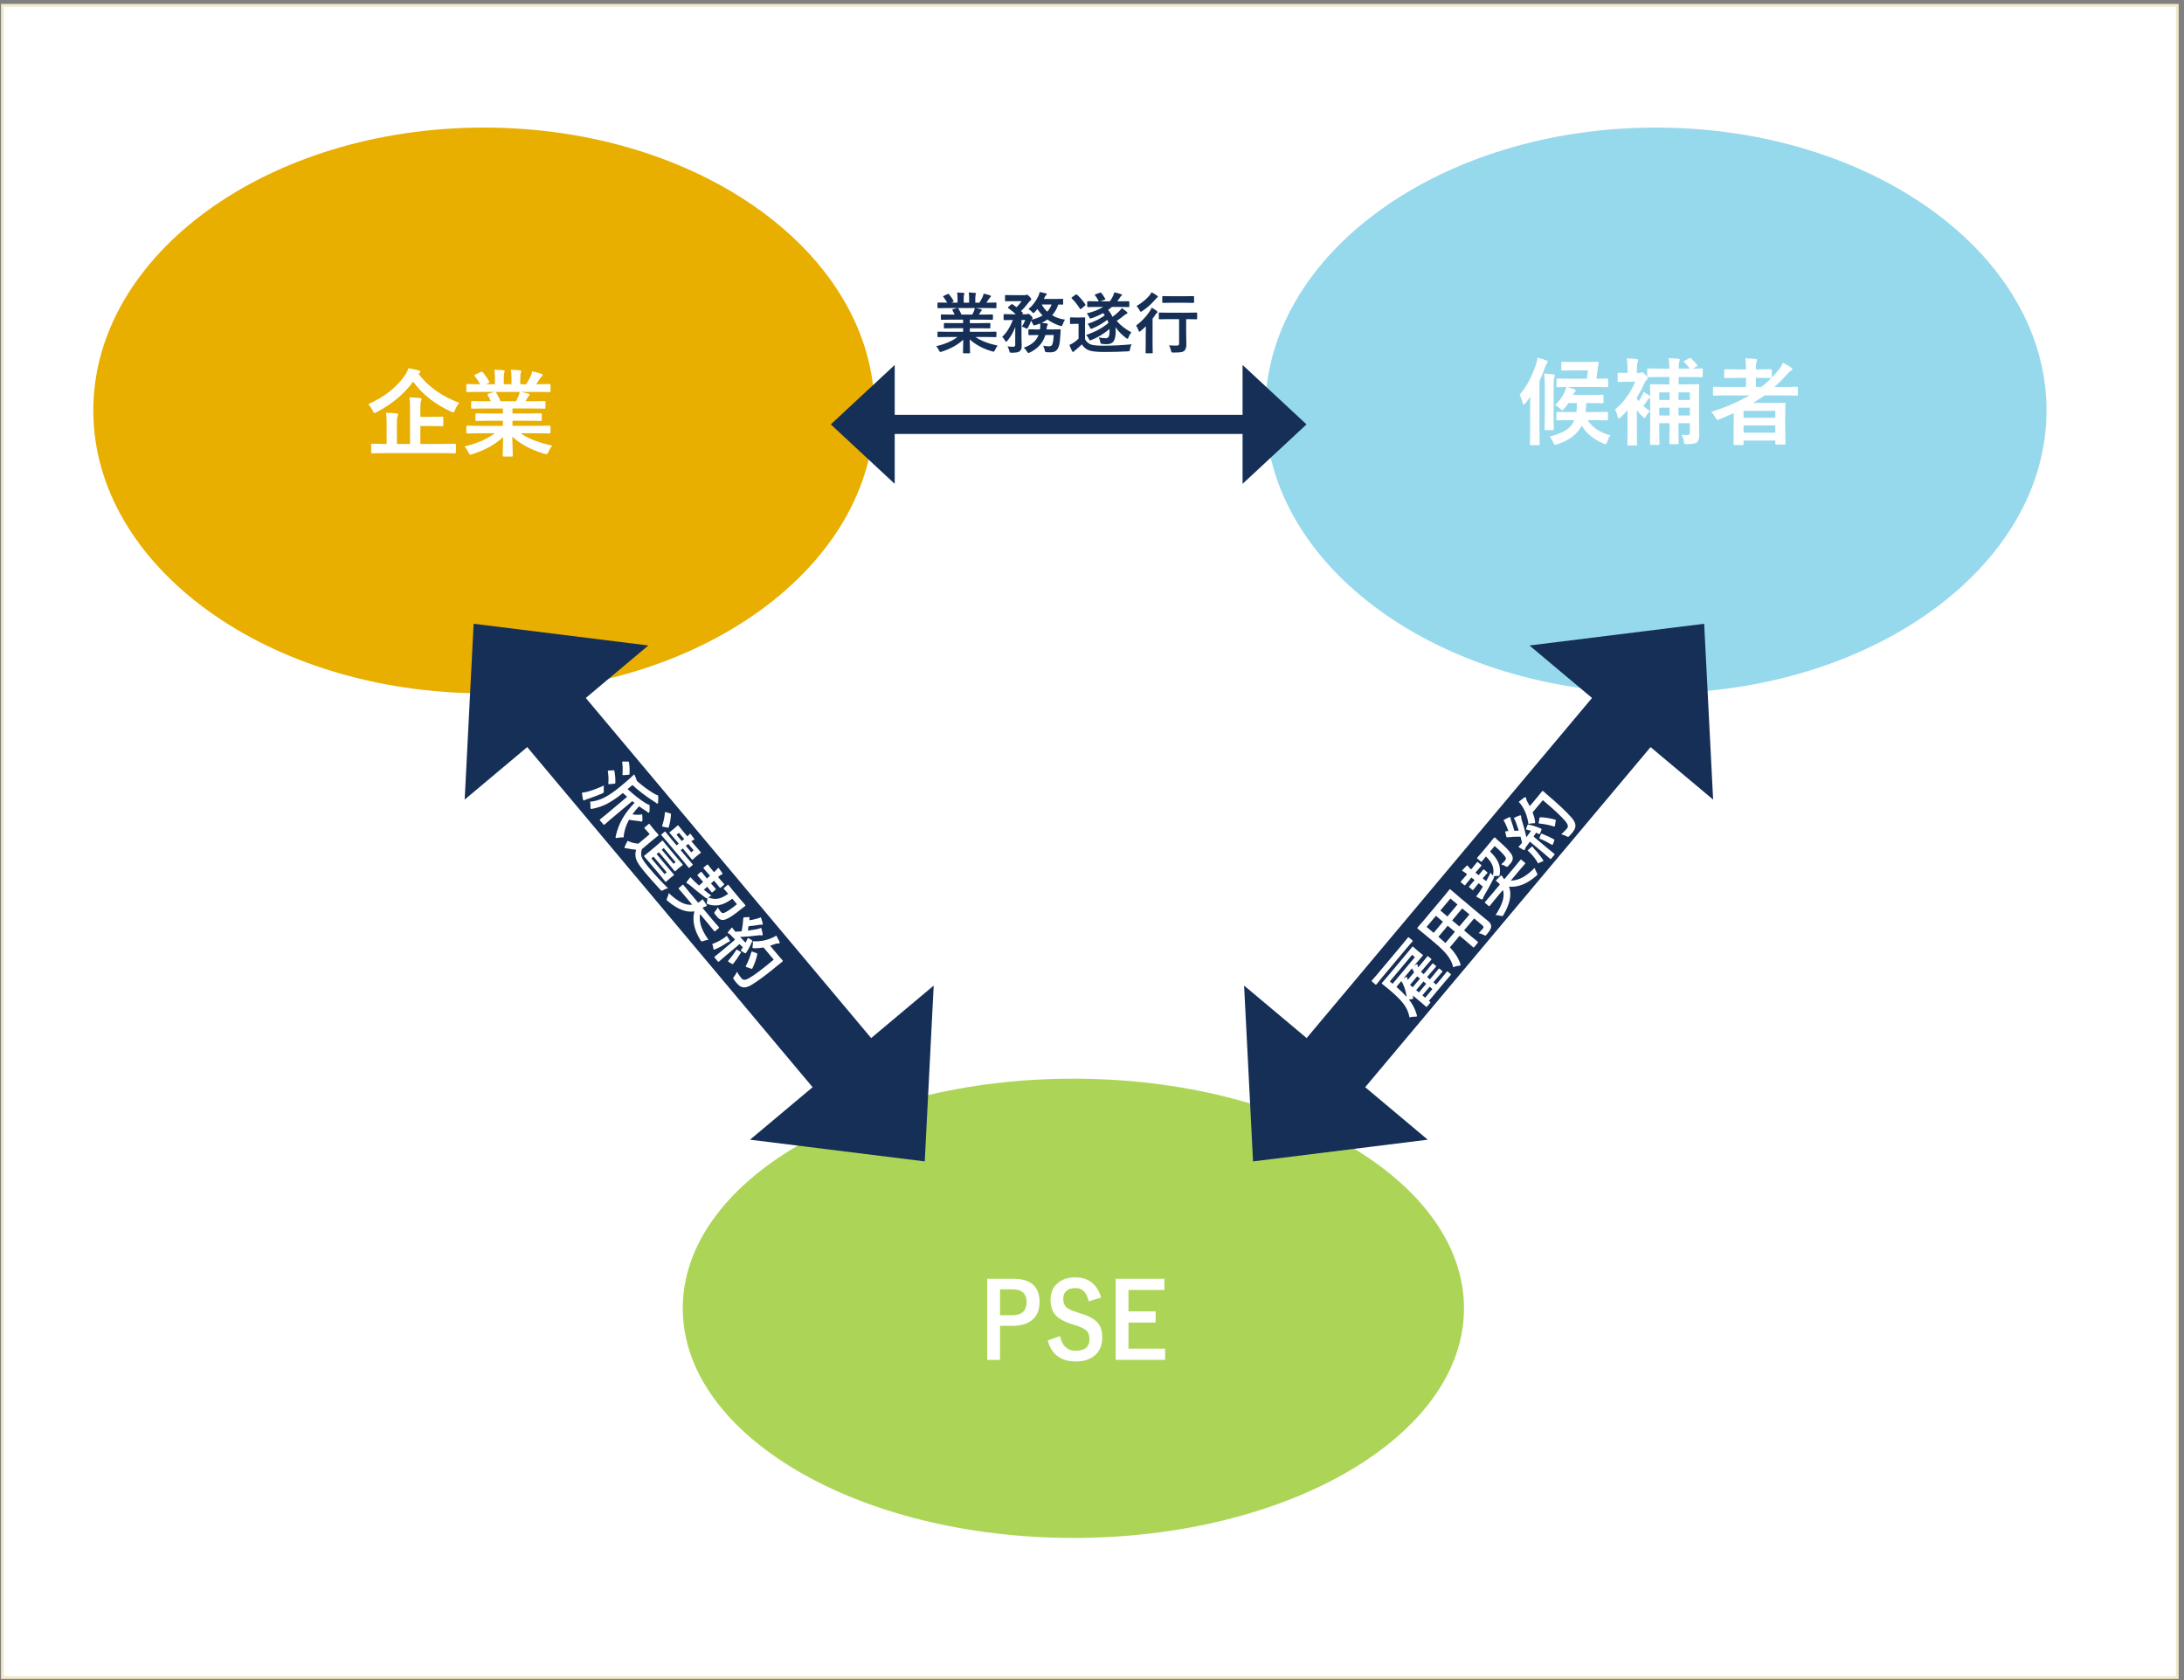 <?xml version="1.0" encoding="utf-8"?>
<!-- Generator: Adobe Illustrator 15.1.0, SVG Export Plug-In . SVG Version: 6.00 Build 0)  -->
<!DOCTYPE svg PUBLIC "-//W3C//DTD SVG 1.1//EN" "http://www.w3.org/Graphics/SVG/1.1/DTD/svg11.dtd">
<svg version="1.1" id="Ebene_1" xmlns="http://www.w3.org/2000/svg" xmlns:xlink="http://www.w3.org/1999/xlink" x="0px" y="0px"
	 width="800px" height="615.498px" viewBox="0 0 800 615.498" enable-background="new 0 0 800 615.498" xml:space="preserve">
<rect x="0" y="0" width="800" height="615.498" fill="#808080" stroke="none"/>
<rect x="0.87" y="1.937" fill="#FFFFFF" width="796.682" height="612.538"/>
<g>
	<defs>
		<rect id="SVGID_1_" x="0" y="1.067" width="807.57" height="614.278"/>
	</defs>
	<clipPath id="SVGID_2_">
		<use xlink:href="#SVGID_1_"  overflow="visible"/>
	</clipPath>
	<rect x="0.87" y="1.937" clip-path="url(#SVGID_2_)" fill="none" stroke="#EFE8C9" width="796.682" height="612.538"/>
</g>
<rect x="40.842" y="39.013" fill="#FFFFFF" width="66.115" height="42.142"/>
<g>
	<defs>
		<rect id="SVGID_3_" x="0" y="1.067" width="807.57" height="614.278"/>
	</defs>
	<clipPath id="SVGID_4_">
		<use xlink:href="#SVGID_3_"  overflow="visible"/>
	</clipPath>
	<path clip-path="url(#SVGID_4_)" fill="#ACD557" d="M393.178,563.324c79.023,0,143.086-37.658,143.086-84.113
		c0-46.454-64.063-84.111-143.086-84.111c-79.023,0-143.086,37.657-143.086,84.111C250.092,525.666,314.155,563.324,393.178,563.324
		"/>
</g>
<g>
	<path fill="#FFFFFF" d="M361.616,468.39h9.536c6.425,0,9.638,2.836,9.638,8.507c0,2.955-0.958,5.192-2.873,6.713
		c-1.711,1.347-4.063,2.02-7.054,2.02h-4.556v12.472h-4.691V468.39z M366.308,472.26v9.498h4.419c3.547,0,5.321-1.607,5.321-4.823
		c0-3.116-1.717-4.675-5.15-4.675H366.308z"/>
	<path fill="#FFFFFF" d="M403.329,475.289l-4.555,1.364c-0.703-3.24-2.306-4.861-4.811-4.861c-1.519,0-2.68,0.393-3.484,1.179
		c-0.68,0.673-1.02,1.57-1.02,2.692c0,1.396,0.391,2.455,1.173,3.179c0.714,0.647,1.978,1.246,3.791,1.795l1.428,0.467
		c3.162,0.948,5.326,2.188,6.494,3.722c0.94,1.246,1.41,2.929,1.41,5.048c0,2.88-0.929,5.099-2.787,6.656
		c-1.7,1.434-4.023,2.15-6.969,2.15c-2.845,0-5.15-0.723-6.918-2.169c-1.598-1.309-2.691-3.153-3.28-5.534l4.487-1.571
		c0.374,1.833,1.105,3.217,2.193,4.151c0.94,0.811,2.079,1.215,3.417,1.215c3.445,0,5.167-1.414,5.167-4.244
		c0-1.421-0.38-2.48-1.139-3.179c-0.736-0.686-2.113-1.34-4.13-1.963l-1.394-0.449c-3.003-0.984-5.065-2.237-6.188-3.758
		c-0.941-1.271-1.411-2.998-1.411-5.18c0-2.505,0.884-4.512,2.651-6.021c1.621-1.396,3.745-2.094,6.375-2.094
		C398.734,467.885,401.902,470.353,403.329,475.289z"/>
	<path fill="#FFFFFF" d="M426.515,468.39v4.095h-13.14v7.853h9.927v4.095h-9.927v9.573h13.411v4.096h-18.103V468.39H426.515z"/>
</g>
<g>
	<defs>
		<rect id="SVGID_5_" x="0" y="1.067" width="807.57" height="614.278"/>
	</defs>
	<clipPath id="SVGID_6_">
		<use xlink:href="#SVGID_5_"  overflow="visible"/>
	</clipPath>
	<path clip-path="url(#SVGID_6_)" fill="#E8AE00" d="M177.266,253.951c79.023,0,143.086-46.387,143.086-103.613
		S256.289,46.725,177.266,46.725S34.181,93.113,34.181,150.338S98.243,253.951,177.266,253.951"/>
	<path clip-path="url(#SVGID_6_)" fill="#97D9EC" d="M606.557,253.951c79.024,0,143.088-46.387,143.088-103.613
		S685.581,46.725,606.557,46.725c-79.021,0-143.086,46.388-143.086,103.613S527.535,253.951,606.557,253.951"/>
</g>
<line fill="none" stroke="#152F57" stroke-width="7" x1="464.403" y1="155.451" x2="318.485" y2="155.451"/>
<polygon fill="#152F57" points="478.573,155.451 455.156,133.679 455.156,177.222 "/>
<polygon fill="#152F57" points="304.317,155.451 327.733,177.222 327.733,133.679 "/>
<g>
	<path fill="#152F57" d="M346.772,123.438l-3.082,0.047c-0.135,0-0.218-0.016-0.25-0.047c-0.024-0.032-0.036-0.103-0.036-0.214
		v-1.452c0-0.135,0.016-0.218,0.048-0.25c0.031-0.024,0.111-0.036,0.238-0.036l3.082,0.047h6.009v-1.309h-3.427l-3.367,0.047
		c-0.127,0-0.198-0.016-0.214-0.047c-0.016-0.024-0.023-0.099-0.023-0.226v-1.393c0-0.143,0.012-0.226,0.036-0.25
		c0.024-0.024,0.091-0.036,0.202-0.036l3.367,0.047h3.427v-1.285H348.2l-3.26,0.048c-0.143,0-0.226-0.016-0.25-0.048
		c-0.032-0.023-0.048-0.087-0.048-0.19v-1.439c0-0.135,0.02-0.214,0.06-0.238c0.032-0.023,0.111-0.036,0.238-0.036l3.26,0.048h1.487
		c-0.27-0.603-0.528-1.114-0.773-1.535c-0.056-0.103-0.083-0.178-0.083-0.226c0-0.071,0.083-0.135,0.25-0.19l1.583-0.44h-3.891
		l-3.082,0.047c-0.135,0-0.218-0.016-0.25-0.047c-0.024-0.032-0.036-0.103-0.036-0.214v-1.511c0-0.143,0.016-0.23,0.048-0.262
		c0.031-0.023,0.111-0.036,0.238-0.036l3.082,0.048h0.167c-0.309-0.619-0.773-1.317-1.392-2.094
		c-0.055-0.063-0.083-0.119-0.083-0.167c0-0.072,0.095-0.155,0.286-0.25l1.404-0.654c0.103-0.048,0.179-0.072,0.226-0.072
		c0.071,0,0.151,0.056,0.238,0.167c0.714,0.856,1.262,1.646,1.642,2.368c0.048,0.087,0.072,0.147,0.072,0.178
		c0,0.056-0.091,0.135-0.274,0.238l-0.583,0.286h2.261v-1.606c0-0.96-0.047-1.666-0.143-2.118c0.983,0.032,1.769,0.08,2.356,0.143
		c0.198,0.024,0.297,0.095,0.297,0.214c0,0.08-0.032,0.218-0.095,0.417c-0.095,0.23-0.143,0.678-0.143,1.345v1.606h1.975v-1.583
		c0-0.976-0.051-1.69-0.154-2.142c1.031,0.032,1.813,0.087,2.344,0.167c0.214,0.023,0.321,0.099,0.321,0.226
		c0,0.087-0.032,0.214-0.095,0.38c-0.103,0.23-0.155,0.678-0.155,1.345v1.606h1.511c0.42-0.65,0.793-1.317,1.119-1.999
		c0.206-0.428,0.345-0.865,0.417-1.309c0.769,0.151,1.555,0.361,2.356,0.631c0.214,0.071,0.321,0.174,0.321,0.309
		c0,0.143-0.08,0.282-0.238,0.417c-0.143,0.119-0.282,0.274-0.417,0.464c-0.206,0.325-0.54,0.821-1,1.487h0.345l3.07-0.048
		c0.127,0,0.202,0.02,0.226,0.06c0.024,0.032,0.036,0.111,0.036,0.238v1.511c0,0.127-0.016,0.202-0.047,0.226
		s-0.104,0.036-0.214,0.036l-3.07-0.047h-4.271c0.674,0.127,1.316,0.273,1.928,0.44c0.214,0.056,0.321,0.155,0.321,0.298
		c0,0.15-0.091,0.27-0.274,0.357c-0.047,0.032-0.159,0.202-0.333,0.512l-0.44,0.785h1.583l3.26-0.048
		c0.135,0,0.214,0.016,0.238,0.048c0.024,0.032,0.036,0.107,0.036,0.226v1.439c0,0.159-0.091,0.238-0.273,0.238l-3.26-0.048h-4.926
		v1.285h3.879l3.355-0.047c0.135,0,0.214,0.02,0.238,0.059c0.024,0.032,0.036,0.107,0.036,0.226v1.393
		c0,0.127-0.014,0.204-0.042,0.232c-0.028,0.028-0.105,0.042-0.232,0.042l-3.355-0.047h-3.879v1.309h6.413l3.07-0.047
		c0.127,0,0.202,0.02,0.226,0.059c0.024,0.032,0.036,0.107,0.036,0.226v1.452c0,0.119-0.014,0.192-0.042,0.22
		s-0.101,0.042-0.22,0.042l-3.07-0.047h-4.343c1.896,1.333,4.601,2.388,8.115,3.165c-0.381,0.468-0.698,0.992-0.952,1.571
		c-0.174,0.42-0.353,0.63-0.535,0.63c-0.071,0-0.258-0.04-0.559-0.119c-3.284-0.952-6.013-2.407-8.187-4.367l0.119,4.819
		c0,0.127-0.016,0.207-0.048,0.238c-0.032,0.024-0.103,0.036-0.214,0.036h-2.07c-0.167,0-0.25-0.091-0.25-0.274
		c0-0.079,0.008-0.333,0.024-0.761c0.04-1.309,0.063-2.63,0.071-3.962c-1.936,1.849-4.542,3.304-7.817,4.367
		c-0.27,0.095-0.457,0.143-0.559,0.143c-0.159,0-0.337-0.21-0.536-0.631c-0.325-0.658-0.65-1.146-0.976-1.463
		c3.332-0.833,5.921-1.963,7.77-3.391H346.772z M356.827,113.812c0.079-0.174,0.17-0.5,0.273-0.976h-6.211
		c0.04,0.016,0.103,0.079,0.19,0.19c0.436,0.738,0.801,1.471,1.095,2.201h3.998C356.386,114.815,356.605,114.343,356.827,113.812z"
		/>
	<path fill="#152F57" d="M385.99,122.712h-3.07c-0.849,2.832-2.733,4.961-5.652,6.389c-0.31,0.127-0.504,0.19-0.583,0.19
		c-0.135,0-0.313-0.187-0.536-0.559c-0.293-0.532-0.674-0.996-1.142-1.392c2.768-0.912,4.577-2.455,5.426-4.628h-0.405l-3.022,0.047
		c-0.143,0-0.23-0.016-0.262-0.047c-0.024-0.032-0.036-0.103-0.036-0.214v-1.594c0-0.135,0.02-0.218,0.06-0.25
		c0.031-0.024,0.111-0.036,0.238-0.036l3.022,0.047h0.917c0.04-0.222,0.071-0.539,0.095-0.952c0.008-0.103,0.012-0.214,0.012-0.333
		c0-0.167-0.008-0.468-0.024-0.904c-0.666,0.262-1.293,0.472-1.88,0.631c-0.19,0.047-0.321,0.071-0.393,0.071
		c-0.143,0-0.282-0.17-0.417-0.512c-0.198-0.452-0.417-0.853-0.654-1.202c-0.278,0.833-0.635,1.646-1.071,2.439
		c-0.207,0.341-0.345,0.511-0.417,0.511c-0.056,0-0.202-0.063-0.44-0.19c-0.508-0.278-0.987-0.472-1.439-0.583
		c0.444-0.674,0.86-1.488,1.249-2.439h-1.392v6.342l0.071,3.07c0,0.563-0.059,0.996-0.178,1.297
		c-0.111,0.285-0.313,0.551-0.607,0.797c-0.413,0.325-1.373,0.488-2.879,0.488c-0.373,0-0.599-0.04-0.678-0.119
		c-0.063-0.072-0.135-0.286-0.214-0.643c-0.167-0.667-0.389-1.186-0.666-1.559c0.626,0.087,1.293,0.131,1.999,0.131
		c0.357,0,0.595-0.063,0.714-0.19c0.095-0.103,0.143-0.278,0.143-0.524v-4.283c0-1.007,0.008-1.765,0.024-2.273
		c-0.674,1.864-1.626,3.538-2.855,5.021c-0.23,0.262-0.401,0.393-0.512,0.393c-0.127,0-0.27-0.155-0.429-0.464
		c-0.277-0.524-0.611-0.956-1-1.297c1.595-1.5,2.899-3.562,3.915-6.188h-0.262l-2.88,0.047c-0.127,0-0.202-0.016-0.226-0.047
		c-0.023-0.04-0.036-0.123-0.036-0.25v-1.606c0-0.135,0.016-0.218,0.048-0.25c0.032-0.024,0.103-0.036,0.214-0.036l2.88,0.047h1.333
		c-0.571-0.563-1.487-1.316-2.749-2.261c-0.111-0.087-0.167-0.155-0.167-0.202c0-0.032,0.063-0.111,0.19-0.238l1-0.857
		c0.127-0.119,0.226-0.178,0.298-0.178c0.055,0,0.135,0.036,0.238,0.107l1.463,1.047c0.777-0.801,1.404-1.542,1.88-2.225h-3.117
		l-2.713,0.048c-0.127,0-0.202-0.016-0.226-0.048c-0.024-0.031-0.036-0.103-0.036-0.214v-1.761c0-0.126,0.016-0.202,0.047-0.226
		s0.103-0.036,0.214-0.036l2.713,0.048h4.212c0.198,0,0.361-0.032,0.488-0.095c0.167-0.063,0.282-0.095,0.345-0.095
		c0.183,0,0.492,0.23,0.928,0.69c0.436,0.452,0.654,0.801,0.654,1.047c0,0.159-0.115,0.31-0.345,0.452
		c-0.182,0.143-0.408,0.389-0.678,0.738c-0.92,1.23-1.828,2.249-2.725,3.058c0.04,0.047,0.103,0.115,0.19,0.202
		c0.183,0.19,0.321,0.33,0.417,0.417c0.079,0.08,0.119,0.143,0.119,0.19c0,0.063-0.072,0.155-0.214,0.273l-0.155,0.119h1.535
		c0.182,0,0.337-0.032,0.464-0.095c0.103-0.047,0.21-0.071,0.321-0.071c0.174,0,0.46,0.187,0.857,0.559
		c0.468,0.429,0.702,0.762,0.702,1c0,0.151-0.079,0.297-0.238,0.44c-0.071,0.04-0.131,0.095-0.179,0.167
		c1.642-0.389,3.006-0.916,4.093-1.583c-0.754-0.729-1.384-1.511-1.892-2.344l-1.023,1.166c-0.19,0.214-0.345,0.321-0.464,0.321
		c-0.111,0-0.25-0.107-0.416-0.321c-0.373-0.437-0.837-0.809-1.393-1.119c1.507-1.293,2.701-2.859,3.582-4.7
		c0.27-0.555,0.448-1.083,0.536-1.583c0.5,0.087,1.245,0.25,2.237,0.488c0.23,0.047,0.345,0.15,0.345,0.309
		c0,0.135-0.08,0.258-0.238,0.369c-0.15,0.095-0.313,0.321-0.488,0.678c-0.023,0.055-0.087,0.186-0.19,0.393
		c-0.055,0.135-0.107,0.242-0.154,0.321h4.141l2.665-0.048c0.127,0,0.203,0.016,0.226,0.048c0.024,0.032,0.036,0.103,0.036,0.214
		v1.583c0,0.135-0.016,0.214-0.047,0.238c-0.032,0.023-0.103,0.036-0.214,0.036c-0.016,0-0.174-0.004-0.476-0.012
		c-0.317-0.016-0.663-0.027-1.035-0.036c-0.492,1.5-1.242,2.816-2.249,3.951c1.364,0.833,2.931,1.368,4.7,1.606
		c-0.341,0.492-0.615,1.059-0.821,1.702c-0.174,0.437-0.337,0.654-0.488,0.654c-0.087,0-0.266-0.036-0.536-0.107
		c-1.674-0.531-3.201-1.305-4.581-2.32c-0.707,0.5-1.42,0.912-2.142,1.237c0.5,0.04,1.115,0.107,1.844,0.203
		c0.293,0.047,0.44,0.143,0.44,0.286c0,0.143-0.063,0.305-0.19,0.488c-0.103,0.143-0.178,0.476-0.226,1l-0.071,0.44h1.809
		l3.094-0.047c0.19,0,0.285,0.103,0.285,0.309l-0.095,1.487c-0.087,1.483-0.179,2.535-0.274,3.153
		c-0.119,0.762-0.293,1.368-0.523,1.82c-0.492,1.103-1.404,1.654-2.737,1.654c-0.587,0-1.051-0.008-1.392-0.024
		c-0.349-0.024-0.559-0.08-0.63-0.167c-0.064-0.072-0.135-0.302-0.214-0.69c-0.111-0.492-0.29-1-0.536-1.523
		c0.841,0.143,1.539,0.214,2.094,0.214c0.579,0,0.968-0.17,1.166-0.512C385.653,125.881,385.855,124.671,385.99,122.712z
		 M385.193,111.527h-3.605c0.5,0.96,1.174,1.836,2.022,2.63C384.301,113.411,384.828,112.535,385.193,111.527z"/>
	<path fill="#152F57" d="M414.547,126.115c-0.333,0.531-0.535,1.119-0.607,1.761c-0.063,0.405-0.139,0.639-0.226,0.702
		c-0.079,0.063-0.306,0.103-0.679,0.119c-2.641,0.15-5.48,0.226-8.519,0.226c-2.785,0-4.688-0.21-5.712-0.631
		c-1.095-0.46-1.939-1.178-2.534-2.153c-0.595,0.603-1.368,1.297-2.32,2.082c-0.309,0.23-0.504,0.4-0.583,0.512
		c-0.063,0.111-0.167,0.167-0.31,0.167c-0.135,0-0.25-0.099-0.345-0.297c-0.27-0.492-0.603-1.237-1-2.237
		c0.611-0.286,1.09-0.547,1.439-0.786c0.706-0.436,1.349-0.956,1.928-1.559v-5.414h-1.106l-1.726,0.06
		c-0.143,0-0.226-0.02-0.25-0.06c-0.032-0.031-0.048-0.111-0.048-0.238v-1.856c0-0.127,0.02-0.203,0.06-0.226
		c0.032-0.024,0.111-0.036,0.238-0.036l1.726,0.047h1.439l1.809-0.047c0.127,0,0.207,0.016,0.238,0.047
		c0.023,0.032,0.036,0.103,0.036,0.214l-0.048,2.368v5.342c0.468,0.928,1.19,1.583,2.166,1.963c0.857,0.293,2.36,0.44,4.51,0.44
		C407.424,126.626,410.898,126.456,414.547,126.115z M394.51,107.934c1.214,1.111,2.229,2.296,3.046,3.558
		c0.055,0.087,0.083,0.155,0.083,0.202c0,0.072-0.079,0.159-0.238,0.262l-1.309,1.13c-0.174,0.111-0.281,0.167-0.321,0.167
		c-0.04,0-0.103-0.056-0.19-0.167c-0.944-1.491-1.939-2.753-2.987-3.784c-0.071-0.079-0.107-0.143-0.107-0.19
		c0-0.072,0.071-0.155,0.214-0.25l1.297-0.928c0.119-0.079,0.214-0.119,0.285-0.119C394.371,107.814,394.446,107.854,394.51,107.934
		z M397.865,122.676c3.308-1.102,6.029-2.57,8.163-4.402c-0.079-0.262-0.214-0.638-0.404-1.13c-1.666,1.285-3.486,2.336-5.462,3.153
		c-0.317,0.111-0.496,0.167-0.535,0.167c-0.104,0-0.234-0.163-0.393-0.488c-0.222-0.516-0.5-0.972-0.833-1.369
		c2.451-0.785,4.549-1.824,6.294-3.117c-0.262-0.357-0.464-0.626-0.606-0.809c-1.198,0.69-2.582,1.309-4.153,1.856
		c-0.262,0.095-0.448,0.143-0.559,0.143c-0.111,0-0.238-0.155-0.381-0.464c-0.222-0.5-0.523-0.976-0.904-1.428
		c2.324-0.563,4.331-1.352,6.021-2.368h-2.225l-3.332,0.047c-0.143,0-0.23-0.016-0.262-0.047c-0.024-0.032-0.036-0.103-0.036-0.214
		v-1.618c0-0.126,0.02-0.202,0.06-0.226c0.032-0.024,0.111-0.036,0.238-0.036l3.332,0.048h0.606l-0.071-0.143
		c-0.492-0.904-0.936-1.594-1.332-2.07c-0.064-0.079-0.096-0.139-0.096-0.178c0-0.048,0.104-0.111,0.31-0.19l1.653-0.607
		c0.088-0.032,0.151-0.048,0.19-0.048c0.063,0,0.147,0.056,0.25,0.167c0.563,0.658,1.043,1.364,1.44,2.118
		c0.047,0.063,0.071,0.115,0.071,0.155c0,0.063-0.096,0.135-0.286,0.214l-1.559,0.583h3.475c0.452-0.627,0.853-1.301,1.201-2.023
		c0.183-0.428,0.329-0.849,0.44-1.261c0.849,0.143,1.67,0.361,2.463,0.654c0.23,0.071,0.346,0.167,0.346,0.286
		c0,0.135-0.084,0.258-0.25,0.369c-0.19,0.135-0.329,0.29-0.417,0.464c-0.293,0.476-0.642,0.979-1.047,1.511h0.773l3.344-0.048
		c0.143,0,0.226,0.016,0.25,0.048c0.023,0.032,0.035,0.103,0.035,0.214v1.618c0,0.127-0.016,0.203-0.047,0.226
		c-0.032,0.024-0.111,0.036-0.238,0.036l-3.344-0.047h-2.725c-0.5,0.42-0.972,0.785-1.416,1.095c0.65,0.77,1.186,1.614,1.606,2.534
		c0.936-0.674,1.741-1.348,2.415-2.022c0.421-0.413,0.754-0.801,1-1.166c0.579,0.389,1.134,0.801,1.666,1.237
		c0.277,0.23,0.416,0.409,0.416,0.535c0,0.135-0.115,0.242-0.345,0.321c-0.302,0.119-0.659,0.353-1.071,0.702
		c-0.587,0.508-1.436,1.134-2.546,1.88c1.42,1.65,3.208,3.046,5.366,4.188c-0.421,0.5-0.77,1.119-1.047,1.856
		c-0.136,0.341-0.25,0.512-0.346,0.512c-0.087,0-0.258-0.091-0.512-0.273c-1.515-1.11-2.823-2.447-3.926-4.01
		c0.071,0.452,0.106,0.944,0.106,1.475c0,1.833-0.289,3.11-0.868,3.832c-0.508,0.635-1.317,0.952-2.428,0.952
		c-0.595,0-1.13-0.031-1.606-0.095c-0.325-0.04-0.52-0.099-0.583-0.178c-0.063-0.079-0.131-0.297-0.202-0.654
		c-0.127-0.626-0.297-1.138-0.512-1.535c1.103,0.183,1.951,0.274,2.547,0.274c0.483,0,0.828-0.167,1.035-0.5
		c0.237-0.389,0.356-1.051,0.356-1.987l-0.035-0.881c-2.063,1.753-4.248,3.086-6.557,3.998c-0.309,0.127-0.496,0.19-0.559,0.19
		c-0.103,0-0.226-0.163-0.369-0.488C398.555,123.553,398.206,123.041,397.865,122.676z"/>
	<path fill="#152F57" d="M421.865,112.693c0.754,0.429,1.364,0.825,1.833,1.19c0.198,0.175,0.297,0.321,0.297,0.44
		c0,0.095-0.056,0.187-0.166,0.273c-0.207,0.127-0.381,0.313-0.523,0.56c-0.477,0.698-0.85,1.226-1.119,1.583v9.4l0.048,2.998
		c0,0.127-0.016,0.207-0.048,0.238c-0.031,0.024-0.106,0.036-0.226,0.036h-2.07c-0.127,0-0.202-0.016-0.227-0.048
		c-0.023-0.032-0.035-0.107-0.035-0.226l0.048-2.998v-3.582c0-0.079,0.023-1.095,0.071-3.046c-0.69,0.667-1.317,1.226-1.88,1.678
		c-0.263,0.214-0.433,0.321-0.512,0.321c-0.111,0-0.223-0.17-0.334-0.511c-0.262-0.746-0.555-1.321-0.88-1.726
		c2.038-1.531,3.728-3.304,5.068-5.319C421.456,113.55,421.674,113.129,421.865,112.693z M421.793,107.065
		c0.746,0.365,1.412,0.762,1.999,1.19c0.23,0.183,0.346,0.329,0.346,0.44c0,0.127-0.123,0.258-0.369,0.393
		c-0.175,0.127-0.393,0.353-0.654,0.678c-1.325,1.57-2.896,2.963-4.712,4.176c-0.23,0.159-0.409,0.238-0.535,0.238
		c-0.119,0-0.274-0.186-0.465-0.559c-0.27-0.555-0.635-1.059-1.095-1.511c1.999-1.197,3.594-2.506,4.783-3.926
		C421.369,107.819,421.603,107.446,421.793,107.065z M428.029,116.905l-3.284,0.047c-0.127,0-0.206-0.016-0.238-0.047
		c-0.023-0.032-0.035-0.103-0.035-0.214v-1.939c0-0.127,0.02-0.202,0.06-0.226c0.023-0.024,0.095-0.036,0.214-0.036l3.284,0.048
		h6.973l3.236-0.048c0.135,0,0.214,0.016,0.238,0.048c0.023,0.032,0.035,0.103,0.035,0.214v1.939c0,0.127-0.016,0.202-0.048,0.226
		c-0.031,0.024-0.106,0.036-0.226,0.036l-3.236-0.047h-0.512v4.604l0.071,4.605c0.023,1.158-0.254,1.971-0.833,2.439
		c-0.27,0.238-0.718,0.397-1.345,0.476c-0.508,0.056-1.341,0.091-2.498,0.107c-0.413,0-0.655-0.036-0.727-0.107
		c-0.071-0.063-0.146-0.278-0.226-0.643c-0.206-0.833-0.448-1.459-0.726-1.88c0.872,0.063,1.749,0.095,2.629,0.095
		c0.437,0,0.73-0.063,0.881-0.19c0.127-0.111,0.19-0.305,0.19-0.583v-8.924H428.029z M429.004,110.896l-2.998,0.047
		c-0.128,0-0.203-0.016-0.227-0.047s-0.036-0.103-0.036-0.214v-1.963c0-0.126,0.017-0.202,0.048-0.226
		c0.032-0.023,0.104-0.036,0.215-0.036l2.998,0.048h5.068l3.022-0.048c0.143,0,0.23,0.016,0.262,0.048
		c0.024,0.032,0.036,0.103,0.036,0.214v1.963c0,0.127-0.021,0.202-0.06,0.226c-0.032,0.024-0.111,0.036-0.238,0.036l-3.022-0.047
		H429.004z"/>
</g>
<g>
	<path fill="#FFFFFF" d="M556.629,144.63c2.516-2.969,4.521-6.68,6.017-11.133c0.295-1.009,0.481-1.83,0.562-2.465
		c1.234,0.306,2.3,0.629,3.195,0.969c0.374,0.136,0.561,0.312,0.561,0.527c0,0.159-0.113,0.357-0.34,0.595
		c-0.192,0.181-0.425,0.668-0.696,1.462c-0.624,1.813-1.298,3.479-2.023,4.997v17.797l0.068,5.287c0,0.181-0.028,0.294-0.085,0.34
		c-0.046,0.034-0.153,0.051-0.323,0.051h-2.72c-0.204,0-0.328-0.023-0.374-0.068c-0.033-0.045-0.051-0.153-0.051-0.323l0.068-5.287
		V149.9c0-1.949,0.011-3.462,0.034-4.539c-0.511,0.737-1.1,1.513-1.769,2.329c-0.294,0.329-0.504,0.493-0.629,0.493
		c-0.158,0-0.289-0.198-0.391-0.595C557.473,146.466,557.105,145.48,556.629,144.63z M565.62,136.879
		c1.122,0.023,2.232,0.102,3.332,0.238c0.396,0.045,0.595,0.187,0.595,0.425c0,0.136-0.067,0.391-0.204,0.765
		c-0.17,0.386-0.255,1.405-0.255,3.06v11.031l0.068,4.777c0,0.17-0.021,0.275-0.06,0.314c-0.04,0.04-0.145,0.059-0.314,0.059h-2.618
		c-0.181,0-0.289-0.022-0.322-0.068c-0.034-0.045-0.052-0.147-0.052-0.306l0.068-4.777v-10.998
		C565.859,139.656,565.78,138.149,565.62,136.879z M584.131,141.741h-9.927c0.442,0.114,1.275,0.391,2.499,0.833
		c0.329,0.147,0.493,0.312,0.493,0.493c0,0.159-0.113,0.334-0.34,0.527c-0.147,0.091-0.357,0.448-0.629,1.071h5.677l5.083-0.068
		c0.181,0,0.289,0.023,0.322,0.068c0.034,0.057,0.052,0.176,0.052,0.357v2.295c0,0.17-0.021,0.275-0.06,0.314
		c-0.04,0.04-0.145,0.06-0.314,0.06l-5.083-0.068h-0.866c-0.046,1.27-0.131,2.375-0.255,3.315h3.28l4.556-0.068
		c0.181,0,0.294,0.023,0.34,0.068c0.034,0.045,0.051,0.147,0.051,0.306v2.346c0,0.17-0.02,0.275-0.06,0.314
		c-0.04,0.04-0.15,0.06-0.331,0.06l-4.556-0.068h-2.516c1.688,2.686,4.465,4.533,8.329,5.542c-0.477,0.668-0.861,1.445-1.156,2.329
		c-0.192,0.623-0.391,0.935-0.595,0.935c-0.079,0-0.346-0.079-0.799-0.238c-3.649-1.564-6.295-3.756-7.938-6.578
		c-1.553,3.116-4.544,5.394-8.975,6.833c-0.51,0.136-0.776,0.204-0.799,0.204c-0.216,0-0.448-0.3-0.697-0.901
		c-0.271-0.714-0.691-1.417-1.258-2.108c2.799-0.725,4.906-1.592,6.323-2.601c1.246-0.895,2.147-2.034,2.703-3.417h-1.649
		l-4.555,0.068c-0.182,0-0.289-0.022-0.323-0.068s-0.051-0.147-0.051-0.306v-2.346c0-0.181,0.022-0.289,0.067-0.323
		c0.045-0.034,0.147-0.051,0.307-0.051l4.555,0.068h2.414c0.113-0.816,0.17-1.921,0.17-3.315h-3.06
		c-0.465,0.691-0.997,1.377-1.598,2.057c-0.34,0.396-0.572,0.595-0.697,0.595c-0.147,0-0.408-0.187-0.782-0.561
		c-0.498-0.476-1.11-0.918-1.835-1.326c1.507-1.507,2.635-3.037,3.382-4.589c0.363-0.884,0.596-1.569,0.697-2.057
		c-0.896,0.012-1.706,0.029-2.431,0.051c-0.476,0.011-0.726,0.017-0.748,0.017c-0.204,0-0.323-0.023-0.356-0.068
		c-0.034-0.045-0.052-0.147-0.052-0.306v-2.397c0-0.192,0.023-0.306,0.068-0.34s0.158-0.051,0.34-0.051l4.521,0.068h6.204
		l0.425-3.06h-5.541l-3.858,0.068c-0.193,0-0.306-0.022-0.34-0.068s-0.051-0.147-0.051-0.306v-2.414
		c0-0.193,0.022-0.312,0.067-0.357c0.045-0.034,0.153-0.051,0.323-0.051l3.858,0.068h5.116l3.858-0.068
		c0.295,0,0.442,0.108,0.442,0.323c0,0.045-0.006,0.102-0.017,0.17c-0.182,0.918-0.357,2.153-0.527,3.706l-0.238,1.989l3.927-0.068
		c0.238,0,0.357,0.13,0.357,0.391v2.397c0,0.25-0.119,0.374-0.357,0.374L584.131,141.741z"/>
	<path fill="#FFFFFF" d="M604.427,150.631c-0.578,0.476-1.054,1.054-1.428,1.734c-0.295,0.51-0.505,0.765-0.629,0.765
		c-0.091,0-0.323-0.187-0.697-0.561c-0.76-0.646-1.456-1.422-2.091-2.329v8.499l0.068,4.046c0,0.181-0.028,0.289-0.085,0.323
		c-0.046,0.034-0.159,0.051-0.34,0.051h-2.754c-0.182,0-0.289-0.022-0.323-0.068s-0.051-0.147-0.051-0.306l0.068-4.046v-8.499
		c-0.851,0.963-1.694,1.836-2.533,2.618c-0.283,0.284-0.504,0.425-0.663,0.425c-0.158,0-0.289-0.198-0.391-0.595
		c-0.25-1.11-0.584-2.006-1.003-2.686c3.116-2.538,5.586-5.926,7.411-10.165h-2.788l-3.229,0.068c-0.204,0-0.329-0.023-0.374-0.068
		c-0.034-0.045-0.051-0.153-0.051-0.323v-2.567c0-0.192,0.028-0.306,0.085-0.34c0.045-0.034,0.158-0.051,0.34-0.051l3.196,0.068
		v-1.36c0-1.688-0.092-3.02-0.272-3.995c1.292,0.034,2.499,0.113,3.62,0.238c0.374,0.079,0.562,0.209,0.562,0.391
		c0,0.159-0.068,0.402-0.204,0.731c-0.192,0.363-0.289,1.185-0.289,2.465v1.53h0.867c0.261,0,0.47-0.057,0.629-0.17
		c0.136-0.068,0.266-0.102,0.391-0.102c0.249,0,0.646,0.3,1.19,0.901c0.577,0.555,0.866,0.986,0.866,1.292
		c0,0.295-0.142,0.527-0.425,0.697c-0.271,0.136-0.538,0.544-0.799,1.224c-0.782,1.723-1.688,3.439-2.72,5.15v0.476
		c0.283,0.374,0.504,0.657,0.663,0.85c0.351-0.499,0.759-1.162,1.224-1.989c0.204-0.419,0.391-0.873,0.562-1.36
		c0.997,0.521,1.739,0.975,2.227,1.36l0.204,0.204c-0.012-1.054-0.028-2.063-0.052-3.026c-0.011-0.646-0.017-0.98-0.017-1.003
		c0-0.192,0.022-0.306,0.068-0.34c0.045-0.034,0.146-0.051,0.306-0.051l4.538,0.068h2.193v-2.72h-3.026l-4.708,0.068
		c-0.182,0-0.295-0.022-0.34-0.068c-0.034-0.045-0.051-0.147-0.051-0.306v-2.481c0-0.227,0.13-0.34,0.391-0.34l4.708,0.068h3.026
		c-0.034-1.553-0.131-2.828-0.289-3.825c1.234,0.034,2.419,0.113,3.553,0.238c0.374,0.034,0.561,0.165,0.561,0.391
		c0,0.091-0.068,0.323-0.204,0.697c-0.147,0.352-0.221,1.185-0.221,2.499h4.045c-0.566-0.861-1.229-1.649-1.988-2.363
		c-0.102-0.102-0.153-0.187-0.153-0.255c0-0.079,0.107-0.181,0.323-0.306l1.581-0.833c0.227-0.113,0.362-0.17,0.408-0.17
		c0.079,0,0.203,0.068,0.373,0.204c0.805,0.771,1.514,1.536,2.125,2.294c0.103,0.136,0.153,0.238,0.153,0.306
		c0,0.091-0.097,0.198-0.289,0.323l-1.428,0.799l3.229-0.068c0.204,0,0.328,0.023,0.374,0.068c0.034,0.034,0.051,0.125,0.051,0.272
		v2.481c0,0.182-0.028,0.289-0.085,0.323c-0.045,0.034-0.159,0.051-0.34,0.051l-4.657-0.068h-3.723v2.72h2.617l4.521-0.068
		c0.182,0,0.289,0.023,0.323,0.068s0.051,0.153,0.051,0.323l-0.067,4.998v7.853l0.102,5.422c0,1.235-0.277,2.102-0.833,2.601
		c-0.465,0.442-1.654,0.663-3.569,0.663c-0.204,0.011-0.363,0.017-0.476,0.017c-0.307,0-0.499-0.057-0.578-0.17
		c-0.057-0.08-0.113-0.295-0.17-0.646c-0.147-1.122-0.448-1.989-0.901-2.601c0.827,0.068,1.547,0.102,2.159,0.102
		c0.623,0,0.935-0.323,0.935-0.969v-3.383h-4.182v2.533l0.068,4.777c0,0.238-0.125,0.357-0.374,0.357h-2.651
		c-0.25,0-0.374-0.119-0.374-0.357l0.067-4.777v-2.533h-3.79v2.992l0.067,4.59c0,0.238-0.13,0.357-0.391,0.357h-2.686
		c-0.249,0-0.374-0.119-0.374-0.357l0.068-4.726V145.65c-0.023,0.045-0.08,0.091-0.17,0.136c-0.284,0.125-0.562,0.402-0.833,0.833
		c-0.714,1.077-1.207,1.774-1.479,2.091C602.704,149.356,603.52,149.997,604.427,150.631z M607.776,146.518h3.79v-2.788h-3.79
		V146.518z M607.776,152.195h3.79v-2.856h-3.79V152.195z M619.011,143.729h-4.182v2.788h4.182V143.729z M614.829,152.195h4.182
		v-2.856h-4.182V152.195z"/>
	<path fill="#FFFFFF" d="M626.814,150.903c5.541-1.813,10.21-3.836,14.007-6.068h-8.652l-4.317,0.068
		c-0.182,0-0.289-0.022-0.323-0.068c-0.034-0.045-0.051-0.147-0.051-0.306v-2.516c0-0.227,0.124-0.34,0.374-0.34l4.317,0.068h7.395
		v-3.332h-3.179l-4.42,0.068c-0.182,0-0.295-0.022-0.34-0.068c-0.034-0.045-0.051-0.147-0.051-0.306v-2.482
		c0-0.181,0.022-0.289,0.067-0.323c0.046-0.034,0.153-0.051,0.323-0.051l4.42,0.068h3.179v-0.493c0-1.541-0.092-2.737-0.272-3.586
		c1.45,0.045,2.703,0.13,3.757,0.255c0.374,0.034,0.561,0.147,0.561,0.34c0,0.193-0.057,0.425-0.17,0.697
		c-0.17,0.352-0.255,1.15-0.255,2.397v0.391h1.037l4.385-0.068c0.204,0,0.323,0.023,0.357,0.068
		c0.045,0.045,0.068,0.147,0.068,0.306v2.652c0.872-0.884,1.705-1.825,2.498-2.822c0.612-0.748,1.134-1.609,1.564-2.583
		c1.2,0.589,2.198,1.173,2.991,1.75c0.283,0.182,0.425,0.391,0.425,0.629c0,0.193-0.13,0.352-0.391,0.476
		c-0.396,0.181-0.873,0.612-1.428,1.292c-1.7,1.893-3.287,3.467-4.76,4.725h3.927l4.352-0.068c0.227,0,0.34,0.113,0.34,0.34v2.516
		c0,0.249-0.113,0.374-0.34,0.374l-4.352-0.068h-7.479c-1.405,0.986-2.815,1.904-4.232,2.754h6.766l4.674-0.068
		c0.193,0,0.312,0.029,0.357,0.085c0.034,0.046,0.051,0.159,0.051,0.34l-0.067,4.691v3.484l0.067,6.357
		c0,0.17-0.028,0.272-0.085,0.306c-0.045,0.034-0.153,0.051-0.323,0.051h-2.89c-0.261,0-0.391-0.119-0.391-0.357v-1.105h-11.644
		v1.258c0,0.181-0.028,0.289-0.085,0.323c-0.034,0.034-0.136,0.051-0.306,0.051h-2.89c-0.193,0-0.307-0.023-0.34-0.068
		c-0.034-0.045-0.052-0.147-0.052-0.306l0.068-6.544v-4.777c-2.301,1.043-4.028,1.791-5.185,2.244
		c-0.453,0.159-0.708,0.238-0.765,0.238c-0.193,0-0.448-0.289-0.765-0.867C627.912,152.121,627.403,151.447,626.814,150.903z
		 M650.305,150.478h-11.644v2.549h11.644V150.478z M638.661,158.484h11.644v-2.635h-11.644V158.484z M648.605,138.477l-4.385-0.068
		h-1.037v3.332h1.955c1.325-1.008,2.55-2.096,3.671-3.264H648.605z"/>
</g>
<g>
	<path fill="#FFFFFF" d="M168.228,147.534c-0.703,0.884-1.224,1.773-1.563,2.668c-0.227,0.578-0.425,0.867-0.595,0.867
		c-0.125,0-0.391-0.091-0.799-0.272c-6.017-2.765-10.658-6.431-13.921-10.998c-3.399,4.579-7.859,8.295-13.377,11.151
		c-0.465,0.227-0.742,0.34-0.833,0.34c-0.159,0-0.368-0.277-0.629-0.833c-0.408-0.884-0.952-1.688-1.632-2.414
		c5.893-2.618,10.375-6.142,13.446-10.573c0.544-0.804,0.969-1.666,1.275-2.583c0.827,0.113,2.079,0.368,3.756,0.765
		c0.419,0.114,0.629,0.301,0.629,0.561c0,0.204-0.125,0.38-0.374,0.527l-0.289,0.238
		C156.981,141.715,161.95,145.233,168.228,147.534z M140.691,165.977l-4.385,0.068c-0.238,0-0.357-0.113-0.357-0.34v-2.788
		c0-0.261,0.119-0.391,0.357-0.391l4.385,0.068h0.935v-7.615c0-1.779-0.091-3.043-0.272-3.791c1.518,0.034,2.827,0.114,3.926,0.238
		c0.374,0.045,0.561,0.176,0.561,0.391c0,0.102-0.08,0.346-0.238,0.731c-0.147,0.34-0.221,1.19-0.221,2.55v7.496h4.811v-13.258
		c0-1.768-0.08-3.031-0.238-3.791c1.575,0.045,2.873,0.125,3.893,0.238c0.374,0.045,0.561,0.176,0.561,0.391
		c0,0.181-0.068,0.437-0.204,0.765c-0.147,0.284-0.221,1.117-0.221,2.499v3.247h3.519l4.487-0.068c0.181,0,0.295,0.022,0.34,0.068
		c0.034,0.045,0.051,0.153,0.051,0.323v2.72c0,0.17-0.023,0.275-0.068,0.314c-0.045,0.04-0.153,0.06-0.323,0.06l-4.487-0.068h-3.519
		v6.561h8.278l4.352-0.068c0.193,0,0.306,0.023,0.34,0.068c0.034,0.045,0.051,0.153,0.051,0.323v2.788c0,0.227-0.13,0.34-0.391,0.34
		l-4.352-0.068H140.691z"/>
	<path fill="#FFFFFF" d="M175.622,158.701l-4.403,0.068c-0.192,0-0.312-0.023-0.357-0.068c-0.034-0.045-0.051-0.147-0.051-0.306
		v-2.074c0-0.193,0.022-0.312,0.068-0.357c0.045-0.034,0.159-0.051,0.34-0.051l4.403,0.068h8.584v-1.87h-4.896l-4.811,0.068
		c-0.181,0-0.283-0.022-0.306-0.068c-0.023-0.034-0.034-0.142-0.034-0.323V151.8c0-0.204,0.017-0.323,0.051-0.357
		c0.034-0.034,0.13-0.051,0.289-0.051l4.811,0.068h4.896v-1.835h-6.544l-4.657,0.068c-0.204,0-0.323-0.022-0.357-0.068
		c-0.045-0.034-0.068-0.125-0.068-0.272v-2.057c0-0.193,0.028-0.306,0.085-0.34c0.045-0.034,0.159-0.051,0.34-0.051l4.657,0.068
		h2.125c-0.386-0.861-0.754-1.592-1.105-2.193c-0.08-0.147-0.119-0.255-0.119-0.323c0-0.102,0.119-0.192,0.357-0.272l2.261-0.629
		h-5.558l-4.403,0.068c-0.192,0-0.312-0.022-0.357-0.068c-0.034-0.045-0.051-0.147-0.051-0.306v-2.159
		c0-0.204,0.022-0.329,0.068-0.374c0.045-0.034,0.159-0.051,0.34-0.051l4.403,0.068h0.238c-0.442-0.884-1.105-1.881-1.989-2.992
		c-0.079-0.09-0.119-0.17-0.119-0.238c0-0.102,0.136-0.221,0.408-0.357l2.006-0.935c0.147-0.068,0.255-0.102,0.323-0.102
		c0.102,0,0.215,0.08,0.34,0.238c1.02,1.224,1.802,2.352,2.346,3.382c0.068,0.125,0.102,0.21,0.102,0.255
		c0,0.08-0.13,0.193-0.391,0.34l-0.833,0.408h3.229v-2.294c0-1.371-0.068-2.38-0.204-3.026c1.405,0.045,2.527,0.113,3.366,0.204
		c0.283,0.034,0.425,0.136,0.425,0.306c0,0.114-0.045,0.312-0.136,0.595c-0.136,0.329-0.204,0.969-0.204,1.921v2.294h2.822v-2.261
		c0-1.394-0.074-2.414-0.221-3.06c1.473,0.045,2.589,0.125,3.349,0.238c0.306,0.034,0.459,0.142,0.459,0.323
		c0,0.125-0.045,0.306-0.136,0.544c-0.147,0.329-0.221,0.969-0.221,1.921v2.294h2.159c0.601-0.929,1.133-1.881,1.598-2.855
		c0.294-0.612,0.493-1.235,0.595-1.87c1.099,0.216,2.221,0.516,3.366,0.901c0.306,0.102,0.459,0.25,0.459,0.442
		c0,0.204-0.113,0.402-0.34,0.595c-0.204,0.17-0.403,0.391-0.595,0.663c-0.295,0.465-0.771,1.173-1.428,2.125h0.493l4.386-0.068
		c0.181,0,0.289,0.028,0.323,0.085c0.034,0.045,0.051,0.159,0.051,0.34v2.159c0,0.182-0.023,0.289-0.068,0.323
		c-0.045,0.034-0.147,0.051-0.306,0.051l-4.386-0.068h-6.102c0.963,0.181,1.881,0.391,2.754,0.629
		c0.306,0.08,0.458,0.221,0.458,0.425c0,0.215-0.13,0.385-0.391,0.51c-0.068,0.045-0.227,0.289-0.476,0.731l-0.629,1.122h2.261
		l4.657-0.068c0.193,0,0.306,0.023,0.34,0.068c0.034,0.045,0.051,0.153,0.051,0.323v2.057c0,0.227-0.13,0.34-0.391,0.34
		l-4.657-0.068h-7.037v1.835h5.542l4.793-0.068c0.192,0,0.306,0.028,0.34,0.085c0.034,0.045,0.051,0.153,0.051,0.323v1.989
		c0,0.181-0.02,0.292-0.06,0.332c-0.04,0.04-0.15,0.059-0.331,0.059l-4.793-0.068h-5.542v1.87h9.162l4.386-0.068
		c0.181,0,0.289,0.028,0.323,0.085c0.034,0.045,0.051,0.153,0.051,0.323v2.074c0,0.17-0.02,0.275-0.06,0.314
		c-0.04,0.04-0.145,0.06-0.314,0.06l-4.386-0.068h-6.204c2.708,1.904,6.572,3.411,11.593,4.521c-0.544,0.669-0.998,1.417-1.36,2.244
		c-0.25,0.601-0.504,0.901-0.765,0.901c-0.102,0-0.368-0.057-0.799-0.17c-4.691-1.36-8.59-3.439-11.694-6.238l0.17,6.884
		c0,0.181-0.023,0.294-0.068,0.34c-0.045,0.034-0.147,0.051-0.306,0.051h-2.958c-0.238,0-0.357-0.13-0.357-0.391
		c0-0.113,0.011-0.476,0.034-1.088c0.057-1.87,0.091-3.756,0.102-5.66c-2.765,2.641-6.488,4.72-11.167,6.238
		c-0.386,0.136-0.652,0.204-0.799,0.204c-0.227,0-0.481-0.301-0.765-0.901c-0.465-0.941-0.929-1.638-1.394-2.091
		c4.76-1.19,8.459-2.805,11.1-4.845H175.622z M189.986,144.95c0.113-0.249,0.244-0.714,0.391-1.394h-8.873
		c0.057,0.023,0.147,0.113,0.272,0.272c0.623,1.054,1.145,2.102,1.563,3.145h5.711C189.357,146.384,189.668,145.709,189.986,144.95z
		"/>
</g>
<line fill="none" stroke="#152F57" stroke-width="28" x1="193.28" y1="252.058" x2="318.948" y2="401.822"/>
<polygon fill="#152F57" points="173.492,228.475 170.212,292.875 237.483,236.43 "/>
<polygon fill="#152F57" points="338.736,425.405 342.015,361.005 274.744,417.452 "/>
<g>
	<path fill="#FFFFFF" d="M213.179,290.351c0.813-0.082,1.562-0.225,2.25-0.429c1.813-0.518,3.736-1.25,5.767-2.199
		c-0.052,0.666-0.061,1.279-0.025,1.84c0.034,0.436-0.005,0.703-0.121,0.799c-0.061,0.051-0.219,0.141-0.471,0.272
		c-1.768,0.768-3.603,1.458-5.502,2.069c-0.423,0.137-0.736,0.27-0.938,0.399c-0.192,0.129-0.331,0.143-0.417,0.04
		c-0.092-0.109-0.166-0.271-0.22-0.483C213.324,291.782,213.218,291.012,213.179,290.351z M232.316,283.612
		c0.391,0.75,0.722,1.564,0.994,2.444c1.996,1.773,4.05,3.295,6.163,4.567c0.481,0.289,1.017,0.54,1.606,0.749
		c0.072,0.789,0.068,1.605-0.011,2.448c-0.017,0.253-0.07,0.417-0.162,0.493c-0.134,0.112-0.285,0.068-0.453-0.132
		c-0.135-0.136-0.423-0.338-0.868-0.608c-2.972-1.875-5.614-3.889-7.926-6.039l-1.777,1.492c2.166,2.013,4.316,3.699,6.449,5.057
		c0.549,0.357,1.078,0.612,1.589,0.764c0.057,0.77,0.052,1.561-0.013,2.371c-0.018,0.201-0.073,0.34-0.164,0.417
		c-0.146,0.123-0.303,0.084-0.471-0.117c-0.056-0.066-0.311-0.252-0.762-0.556c-0.749-0.46-1.553-1.006-2.416-1.639
		c-0.908,0.979-1.724,1.969-2.448,2.969c0.707,0.103,1.395,0.151,2.065,0.147c0.58,0,1.083-0.06,1.511-0.18
		c0.107,0.831,0.141,1.532,0.103,2.104c-0.006,0.264-0.067,0.444-0.183,0.542c-0.079,0.066-0.216,0.062-0.413-0.011
		c-0.224-0.082-0.609-0.146-1.157-0.194c-0.988-0.092-2.042-0.238-3.163-0.438c-1.133,2.018-1.801,4.178-2.002,6.48
		c-0.664-0.075-1.414-0.019-2.252,0.167c-0.344,0.071-0.55,0.067-0.616-0.011c-0.066-0.08-0.066-0.271,0-0.575
		c0.5-2.315,1.319-4.467,2.457-6.457c1.105-1.953,2.58-3.88,4.424-5.779l-0.813-0.654l-7.647,6.417l-2.549,2.202
		c-0.127,0.107-0.248,0.094-0.36-0.041l-1.262-1.503c-0.086-0.104-0.128-0.178-0.124-0.222c0.009-0.039,0.053-0.092,0.131-0.159
		l2.61-2.127l7.31-6.134c-0.523-0.452-1.04-0.918-1.549-1.402c-2.206,1.789-4.208,3.142-6.005,4.06
		c-1.658,0.802-3.38,1.377-5.168,1.727c-0.358,0.054-0.572,0.041-0.638-0.038c-0.072-0.086-0.097-0.308-0.077-0.666
		c0.046-0.784,0.002-1.417-0.13-1.896c1.694-0.115,3.491-0.651,5.394-1.605c1.765-0.932,3.711-2.29,5.838-4.075l1.714-1.438
		C230.39,285.446,231.464,284.473,232.316,283.612z M225.061,282.446c0.281,1.42,0.392,2.854,0.333,4.302
		c-0.012,0.134-0.029,0.211-0.054,0.231c-0.037,0.031-0.143,0.059-0.32,0.082l-1.897,0.163c-0.131,0.017-0.214,0.003-0.25-0.039
		c-0.035-0.042-0.048-0.131-0.036-0.265c0.119-1.363,0.063-2.824-0.167-4.382c-0.027-0.143-0.025-0.227,0.005-0.252
		c0.042-0.036,0.151-0.054,0.326-0.056l1.655-0.083c0.174-0.001,0.285,0.025,0.331,0.08
		C225.018,282.265,225.043,282.337,225.061,282.446z M230.392,279.247c0.22,1.286,0.288,2.694,0.205,4.224
		c-0.011,0.134-0.036,0.216-0.072,0.247c-0.042,0.036-0.143,0.058-0.301,0.066l-1.879,0.148c-0.157-0.002-0.254-0.025-0.289-0.067
		c-0.026-0.03-0.042-0.105-0.048-0.223c0.131-1.695,0.099-3.165-0.096-4.409c-0.023-0.127-0.016-0.205,0.021-0.235
		c0.042-0.036,0.154-0.057,0.335-0.063l1.722,0.016c0.174-0.003,0.285,0.024,0.331,0.079
		C230.349,279.066,230.374,279.139,230.392,279.247z"/>
	<path fill="#FFFFFF" d="M244.74,325.408c-0.566,0.041-1.138,0.235-1.714,0.585c-0.351,0.211-0.579,0.304-0.684,0.277
		c-0.099-0.02-0.275-0.167-0.527-0.442c-2.094-2.261-3.977-4.389-5.649-6.382c-1.77-2.108-2.826-3.706-3.169-4.795
		c-0.366-1.164-0.357-2.294,0.026-3.393c-0.872-0.077-1.892-0.23-3.06-0.462c-0.271-0.064-0.516-0.09-0.735-0.081
		c-0.172,0.029-0.302-0.008-0.388-0.111c-0.082-0.097-0.079-0.26,0.009-0.488c0.201-0.5,0.55-1.207,1.047-2.122
		c0.612,0.273,1.122,0.474,1.527,0.6c0.663,0.209,1.464,0.355,2.403,0.438l4.147-3.481l-0.681-0.811l-1.155-1.284
		c-0.091-0.109-0.13-0.186-0.115-0.23c0.004-0.043,0.055-0.107,0.153-0.189l1.422-1.193c0.097-0.082,0.167-0.115,0.211-0.1
		c0.039,0.009,0.098,0.062,0.18,0.159l1.073,1.353l0.91,1.085l1.183,1.335c0.082,0.098,0.121,0.169,0.117,0.213
		c-0.01,0.038-0.056,0.093-0.141,0.165l-1.845,1.486l-4.093,3.435c-0.405,0.961-0.461,1.93-0.169,2.907
		c0.296,0.859,1.159,2.14,2.586,3.841C239.765,320.294,242.142,322.855,244.74,325.408z M244.724,317.856l2.056,2.376
		c0.092,0.108,0.133,0.183,0.125,0.222c-0.004,0.044-0.051,0.105-0.143,0.182l-1.07,0.836l-0.638,0.535l-1.008,0.908
		c-0.097,0.082-0.167,0.119-0.208,0.113c-0.042-0.008-0.106-0.063-0.192-0.165l-1.983-2.438l-3.426-4.083l-2.217-2.567
		c-0.092-0.109-0.133-0.183-0.124-0.222c0.008-0.039,0.059-0.096,0.15-0.173l1.981-1.601l2.525-2.118l1.911-1.666
		c0.104-0.086,0.174-0.126,0.213-0.117c0.039,0.009,0.098,0.062,0.18,0.16l2.06,2.528l3.136,3.737l1.948,2.247
		c0.082,0.098,0.12,0.169,0.117,0.214c-0.009,0.038-0.059,0.096-0.15,0.173l-1.004,0.766l-0.583,0.489l-0.928,0.855
		c-0.104,0.087-0.177,0.13-0.218,0.13c-0.043-0.002-0.104-0.051-0.186-0.148l-1.875-2.309l-3.839-4.575l-0.82,0.688L244.724,317.856
		z M243.431,320.184l0.784-0.657l-4.826-5.751l-0.784,0.657L243.431,320.184z M244.504,308.504l-2.193-2.54
		c-0.082-0.097-0.121-0.167-0.117-0.212c0.009-0.039,0.056-0.093,0.141-0.165l1.058-0.887c0.103-0.086,0.18-0.125,0.229-0.116
		c0.033,0.003,0.089,0.051,0.165,0.141l2.12,2.601l1.943,2.316l0.766-0.643l-1.201-1.431l-2.086-2.412
		c-0.092-0.109-0.133-0.184-0.124-0.222c0.009-0.039,0.059-0.097,0.15-0.173l1.044-0.829l0.784-0.658l0.988-0.877
		c0.097-0.082,0.166-0.118,0.204-0.108c0.039,0.008,0.099,0.062,0.181,0.16l2.013,2.473l1.201,1.431
		c0.489-0.441,0.838-0.797,1.047-1.065c0.547,0.69,1.028,1.323,1.439,1.899c0.119,0.18,0.125,0.315,0.015,0.407l-0.35,0.139
		c-0.209,0.072-0.429,0.204-0.66,0.398l1.285,1.531l2.094,2.422c0.082,0.097,0.121,0.168,0.116,0.213
		c-0.009,0.038-0.056,0.094-0.141,0.165l-1.05,0.804l-0.784,0.657l-0.983,0.902c-0.104,0.087-0.177,0.122-0.22,0.107
		c-0.035-0.003-0.089-0.051-0.166-0.142l-2.021-2.482l-1.285-1.531l-0.766,0.643l2.134,2.543l2.209,2.559
		c0.081,0.097,0.117,0.171,0.107,0.221c-0.009,0.039-0.06,0.096-0.15,0.173l-1.058,0.887c-0.097,0.082-0.168,0.114-0.211,0.1
		c-0.034-0.002-0.089-0.051-0.165-0.142l-2.136-2.619L244.504,308.504z M246.726,316.409l0.729-0.611l-4.329-5.158l-0.729,0.611
		L246.726,316.409z M243.542,297.676c0.004-0.106,0.024-0.174,0.061-0.205c0.042-0.036,0.16-0.031,0.354,0.013l1.465,0.433
		c0.171,0.043,0.272,0.083,0.302,0.12c0.026,0.03,0.044,0.113,0.055,0.249c-0.094,1.653-0.366,3.216-0.816,4.692
		c-0.024,0.094-0.055,0.156-0.092,0.187c-0.048,0.041-0.164,0.033-0.345-0.022l-1.661-0.314c-0.17-0.054-0.271-0.1-0.301-0.136
		c-0.036-0.043-0.04-0.133-0.01-0.271C243.111,300.804,243.441,299.222,243.542,297.676z M247.818,305.771l1.919,2.287l0.875-0.734
		l-1.919-2.287L247.818,305.771z M253.201,312.188l0.875-0.734l-1.973-2.352l-0.875,0.734L253.201,312.188z"/>
	<path fill="#FFFFFF" d="M250.743,328.027l-2.094-2.421c-0.082-0.097-0.118-0.165-0.108-0.204c0.008-0.039,0.056-0.094,0.141-0.165
		l1.313-1.102c0.097-0.081,0.165-0.118,0.204-0.107c0.039,0.008,0.094,0.055,0.165,0.14l2.021,2.483l3.35,3.992
		c0.307-0.165,0.646-0.402,1.017-0.714c0.201-0.168,0.405-0.355,0.615-0.563c0.55,0.729,1.008,1.386,1.373,1.97
		c0.157,0.272,0.18,0.456,0.071,0.548c-0.049,0.04-0.123,0.075-0.22,0.106c-0.127,0.033-0.214,0.06-0.26,0.079
		c-0.219,0.048-0.545,0.213-0.981,0.497l3.87,4.611l2.071,2.394c0.092,0.11,0.133,0.185,0.124,0.222
		c-0.004,0.045-0.048,0.104-0.133,0.176l-1.313,1.101c-0.091,0.077-0.158,0.111-0.2,0.104c-0.041-0.005-0.106-0.061-0.192-0.164
		l-1.998-2.456l-3.151-3.755c-0.249,1.567-0.067,3.185,0.546,4.854c0.514,1.401,1.36,2.93,2.539,4.58
		c-0.59,0.05-1.203,0.196-1.837,0.439c-0.313,0.107-0.509,0.163-0.589,0.168c-0.102,0.002-0.193-0.045-0.275-0.143
		c-0.107-0.127-0.205-0.269-0.292-0.423c-2.285-3.758-3.006-7.247-2.167-10.468c-2.939,0.521-6.18-0.727-9.723-3.738
		c-0.195-0.158-0.328-0.279-0.399-0.365c-0.102-0.121-0.049-0.398,0.157-0.831c0.315-0.636,0.504-1.22,0.566-1.749
		c1.792,1.666,3.39,2.837,4.795,3.512c1.34,0.646,2.609,0.895,3.811,0.746L250.743,328.027z M261.903,322.982l-0.344-0.41
		l-1.127,1.008l0.062,0.073l1.635,1.873c0.107,0.128,0.094,0.249-0.04,0.361l-1.121,0.94c-0.122,0.102-0.235,0.089-0.343-0.04
		l-1.562-1.935l-0.031-0.036l-1.208,1.076c0.896,0.749,1.817,1.463,2.76,2.143c-0.291,0.099-0.685,0.326-1.183,0.682
		c1.372,0.536,2.646,0.673,3.824,0.41c1.057-0.233,2.225-0.821,3.507-1.763c-0.445-0.517-0.841-0.972-1.19-1.361
		c-0.23-0.264-0.348-0.396-0.353-0.402c-0.082-0.098-0.119-0.167-0.11-0.205c0.016-0.043,0.072-0.106,0.169-0.188l1.249-1.048
		c0.097-0.082,0.165-0.117,0.203-0.109c0.039,0.01,0.094,0.057,0.166,0.143l1.753,2.163l2.501,2.98l1.811,2.084
		c0.147,0.176,0.152,0.323,0.012,0.44c-0.012,0.01-0.027,0.022-0.045,0.038c-0.372,0.248-0.729,0.519-1.076,0.81
		c-2.573,2.116-4.507,3.439-5.803,3.968c-1.268,0.588-2.373,0.318-3.316-0.805c-0.356-0.426-0.628-0.773-0.813-1.043
		c-0.195-0.271-0.278-0.455-0.247-0.554c0.019-0.088,0.153-0.274,0.404-0.556c0.396-0.467,0.682-0.921,0.862-1.36
		c0.391,0.676,0.746,1.203,1.061,1.579c0.403,0.48,0.823,0.63,1.262,0.448c1.104-0.461,2.675-1.524,4.713-3.194l-1.689-2.014
		c-1.691,1.242-3.249,2.016-4.671,2.32c-1.314,0.284-2.67,0.204-4.067-0.238c-0.351-0.11-0.546-0.188-0.587-0.237
		c-0.077-0.091-0.056-0.356,0.062-0.797c0.089-0.51,0.125-0.949,0.106-1.316c-0.154,0.088-0.289,0.112-0.403,0.074
		c-0.083-0.024-0.232-0.122-0.448-0.293c-1.971-1.474-3.862-2.992-5.673-4.559c-0.205-0.17-0.459-0.33-0.761-0.48
		c-0.162-0.07-0.269-0.136-0.32-0.196c-0.067-0.08-0.048-0.225,0.054-0.436c0.33-0.482,0.789-1.059,1.376-1.729
		c0.464,0.554,1.039,1.152,1.726,1.799l1.4,1.279l1.5-1.321l-0.375-0.447l-1.634-1.874c-0.117-0.139-0.115-0.261,0.006-0.362
		l1.121-0.94c0.097-0.082,0.165-0.118,0.204-0.109c0.039,0.01,0.096,0.06,0.173,0.15l1.562,1.936l0.329,0.393l1.127-1.009
		l-0.52-0.619l-1.788-2.057c-0.087-0.104-0.126-0.175-0.117-0.213c0.009-0.039,0.06-0.097,0.151-0.173l1.157-0.971
		c0.104-0.087,0.177-0.129,0.221-0.125c0.04,0.009,0.097,0.059,0.173,0.15l1.715,2.118l0.482,0.574
		c0.653-0.579,1.188-1.132,1.605-1.659c0.527,0.677,0.99,1.322,1.393,1.938c0.15,0.215,0.167,0.372,0.052,0.469
		c-0.104,0.087-0.242,0.15-0.414,0.192c-0.143,0.026-0.394,0.189-0.752,0.49c-0.091,0.077-0.223,0.191-0.394,0.347l0.391,0.465
		l1.78,2.048c0.082,0.098,0.118,0.165,0.109,0.203c-0.015,0.044-0.068,0.104-0.159,0.18l-1.157,0.972
		c-0.104,0.087-0.174,0.126-0.213,0.117c-0.039-0.01-0.093-0.057-0.165-0.142L261.903,322.982z"/>
	<path fill="#FFFFFF" d="M260.878,345.789c1.57-0.572,2.993-1.301,4.271-2.185c0.311-0.211,0.57-0.401,0.776-0.575
		c0.085-0.071,0.186-0.16,0.302-0.27c0.584,0.919,0.92,1.456,1.008,1.608c0.142,0.244,0.156,0.414,0.04,0.511
		c-0.036,0.03-0.161,0.073-0.374,0.128c-0.063,0-0.293,0.126-0.692,0.379c-1.34,0.907-2.733,1.672-4.179,2.295
		c-0.335,0.156-0.542,0.186-0.624,0.089c-0.066-0.08-0.113-0.283-0.141-0.612C261.233,346.749,261.104,346.293,260.878,345.789z
		 M275.52,344.764c-0.585,1.476-1.325,2.883-2.22,4.224c-0.05,0.063-0.09,0.107-0.121,0.133c-0.109,0.093-0.258,0.075-0.443-0.047
		l-1.146-0.717c-0.075-0.052-0.13-0.099-0.165-0.141c-0.066-0.079-0.058-0.175,0.025-0.286l0.657-0.938
		c-0.282-0.25-0.688-0.641-1.215-1.171l-5.132,4.306l-2.412,2.087c-0.097,0.081-0.168,0.12-0.213,0.116
		c-0.039-0.01-0.094-0.057-0.165-0.141l-1.193-1.423c-0.086-0.103-0.125-0.173-0.117-0.212c0.01-0.039,0.06-0.097,0.15-0.173
		l2.473-2.014l4.986-4.184l-1.585-1.667c-0.263-0.276-0.506-0.462-0.729-0.554c-0.147-0.053-0.257-0.122-0.329-0.206
		c-0.091-0.109-0.049-0.275,0.128-0.496c0.373-0.468,0.824-0.992,1.354-1.57c0.352,0.48,0.658,0.877,0.918,1.188
		c0.102,0.121,0.217,0.252,0.346,0.393l2.284-0.146c0.321-1.604,0.525-3.205,0.615-4.803c0.018-0.139,0.045-0.225,0.081-0.255
		c0.03-0.025,0.146-0.049,0.344-0.07l1.502-0.08c0.171-0.019,0.276-0.004,0.317,0.045c0.031,0.036,0.042,0.124,0.036,0.266
		l-0.093,0.869c0.97-0.151,1.877-0.343,2.718-0.573c0.541-0.133,1.049-0.311,1.525-0.533c0.322,0.89,0.548,1.622,0.678,2.196
		c0.046,0.239,0.015,0.407-0.094,0.499c-0.073,0.061-0.201,0.075-0.384,0.042c-0.199-0.052-0.447-0.045-0.746,0.019
		c-1.531,0.26-2.85,0.429-3.955,0.507c-0.154,0.988-0.237,1.525-0.25,1.608c0.877-0.115,1.918-0.274,3.125-0.479
		c0.59-0.123,1.182-0.293,1.776-0.512c0.262,0.991,0.433,1.738,0.513,2.24c0.042,0.224,0.012,0.379-0.091,0.466
		c-0.116,0.097-0.268,0.105-0.458,0.027c-0.208-0.074-0.634-0.064-1.279,0.032c-2.176,0.293-4.321,0.478-6.433,0.552
		c0.932,0.999,1.596,1.705,1.994,2.116c0.317-0.597,0.561-1.103,0.732-1.515c0.041-0.087,0.077-0.143,0.107-0.168
		c0.055-0.046,0.179-0.016,0.373,0.092l1.02,0.604c0.096,0.064,0.159,0.114,0.189,0.151
		C275.571,344.529,275.571,344.628,275.52,344.764z M271.215,348.594c0.085,0.052,0.144,0.098,0.174,0.134
		c0.057,0.066,0.038,0.18-0.055,0.341c-0.984,1.593-1.895,2.895-2.732,3.908c-0.051,0.063-0.088,0.104-0.113,0.125
		c-0.091,0.076-0.227,0.057-0.408-0.061l-1.164-0.702c-0.107-0.064-0.179-0.119-0.214-0.161c-0.056-0.067-0.031-0.167,0.077-0.298
		c1.166-1.362,2.126-2.649,2.88-3.861c0.052-0.086,0.094-0.141,0.124-0.167c0.061-0.051,0.171-0.024,0.331,0.08L271.215,348.594z
		 M275.721,344.782c2.404,0.125,4.654-0.246,6.752-1.115c0.707-0.294,1.334-0.619,1.884-0.976c0.404,0.716,0.781,1.43,1.129,2.143
		c0.141,0.328,0.15,0.542,0.028,0.644c-0.122,0.103-0.297,0.146-0.526,0.132c-0.305-0.055-0.769,0.033-1.392,0.268
		c-0.716,0.269-1.216,0.444-1.499,0.527l2.96,3.527l1.612,1.847c0.127,0.151,0.118,0.289-0.028,0.411
		c-0.373,0.271-0.9,0.692-1.58,1.264c-4.093,3.403-7.36,5.84-9.803,7.31c-1.171,0.703-2.177,0.998-3.017,0.886
		c-0.779-0.104-1.512-0.551-2.197-1.342l-0.567-0.657c-0.24-0.286-0.437-0.54-0.592-0.762c-0.227-0.307-0.332-0.513-0.318-0.619
		c0.015-0.094,0.136-0.295,0.366-0.601c0.457-0.591,0.786-1.162,0.986-1.714c0.629,0.984,1.157,1.731,1.586,2.242
		c0.077,0.092,0.153,0.183,0.229,0.273c0.5,0.596,1.371,0.542,2.615-0.159c2.029-1.174,5.051-3.446,9.067-6.816l-3.739-4.457
		c-1.169,0.225-2.272,0.322-3.312,0.292c-0.398-0.017-0.625-0.06-0.682-0.127c-0.061-0.072-0.058-0.297,0.009-0.675
		C275.819,345.886,275.827,345.304,275.721,344.782z M277.398,349.557c-0.348,1.658-0.942,3.363-1.782,5.114
		c-0.036,0.081-0.071,0.137-0.108,0.168c-0.067,0.056-0.195,0.044-0.385-0.033l-1.698-0.579c-0.116-0.038-0.193-0.083-0.234-0.131
		c-0.056-0.067-0.038-0.175,0.054-0.324c0.784-1.497,1.436-3.158,1.956-4.981c0.034-0.132,0.069-0.214,0.105-0.244
		c0.055-0.046,0.174-0.032,0.359,0.04l1.473,0.551c0.115,0.038,0.192,0.082,0.233,0.131
		C277.413,349.316,277.421,349.412,277.398,349.557z"/>
</g>
<line fill="none" stroke="#152F57" stroke-width="28" x1="478.78" y1="401.824" x2="604.448" y2="252.06"/>
<polygon fill="#152F57" points="458.992,425.405 522.985,417.452 455.713,361.005 "/>
<polygon fill="#152F57" points="624.236,228.477 560.244,236.43 627.516,292.877 "/>
<g>
	<path fill="#FFFFFF" d="M506.159,358.141l-1.967,2.419c-0.081,0.098-0.146,0.143-0.19,0.135c-0.04-0.002-0.105-0.041-0.196-0.117
		l-1.259-1.056c-0.097-0.082-0.144-0.143-0.142-0.182c0.001-0.04,0.038-0.103,0.109-0.188l2.041-2.357l9.209-10.975l1.959-2.409
		c0.081-0.098,0.143-0.145,0.183-0.143c0.039,0.003,0.102,0.039,0.186,0.11l1.259,1.056c0.104,0.087,0.157,0.152,0.161,0.197
		c-0.003,0.039-0.039,0.102-0.11,0.187l-2.033,2.349L506.159,358.141z M518.946,371.65c0.09,0.375,0.114,0.587,0.074,0.636
		c-0.046,0.055-0.258,0.09-0.633,0.105c-0.729-0.021-1.419,0.068-2.072,0.266c-0.363-1.973-1.187-3.744-2.467-5.316
		c-1.104-1.372-2.745-2.971-4.921-4.797l-2.656-2.166c-0.104-0.087-0.153-0.149-0.151-0.189c0.003-0.039,0.045-0.107,0.126-0.205
		l2.2-2.549l6.723-8.013l2.106-2.582c0.081-0.098,0.145-0.147,0.188-0.152c0.04,0.003,0.105,0.042,0.196,0.118l1.127,1.008
		l1.149,0.965l1.17,0.919c0.103,0.087,0.15,0.152,0.144,0.198c0.003,0.034-0.034,0.096-0.11,0.187l-2.179,2.521l-0.972,1.158
		l0.711-0.476c0.202-0.131,0.359-0.149,0.468-0.058c0.104,0.086,0.146,0.24,0.125,0.462c-0.002,0.101,0.042,0.252,0.133,0.452
		l0.069,0.214l1.331-1.586l1.967-2.419c0.081-0.098,0.142-0.145,0.183-0.143c0.038,0.002,0.101,0.039,0.186,0.11l1.058,0.887
		c0.091,0.077,0.14,0.136,0.143,0.174c0.002,0.039-0.033,0.104-0.109,0.195l-2.041,2.357l-1.713,2.042l1.003,0.842l1.192-1.423
		l1.921-2.363c0.092-0.109,0.158-0.163,0.198-0.161c0.045-0.004,0.115,0.035,0.213,0.117l0.92,0.771
		c0.092,0.077,0.138,0.136,0.139,0.179c0.001,0.042-0.043,0.114-0.13,0.218l-1.993,2.303l-1.192,1.422l1.011,0.85l1.224-1.459
		l1.937-2.382c0.082-0.098,0.148-0.146,0.199-0.145c0.04,0.003,0.107,0.044,0.204,0.126l0.911,0.765
		c0.092,0.076,0.139,0.134,0.144,0.174c0.003,0.038-0.036,0.106-0.118,0.204l-2.009,2.321l-1.224,1.458l1.021,0.856l1.866-2.224
		l2.036-2.501c0.081-0.097,0.145-0.142,0.191-0.135c0.038,0.002,0.106,0.044,0.204,0.125l0.984,0.826
		c0.109,0.092,0.167,0.16,0.17,0.205c-0.002,0.039-0.038,0.103-0.109,0.188l-2.109,2.439l-5.89,7.019l0.429,0.359
		c0.14,0.117,0.164,0.23,0.072,0.34l-1.178,1.403c-0.087,0.104-0.156,0.154-0.206,0.153c-0.033,0.003-0.097-0.034-0.188-0.11
		l-1.537-1.353l-3.281-2.752l0.079,0.516c0.064,0.355,0.062,0.574-0.011,0.66c-0.081,0.097-0.307,0.162-0.675,0.193
		c-0.19,0.018-0.465,0.061-0.824,0.132C517.339,367.604,518.292,369.444,518.946,371.65z M518.28,350.604l-1.021-0.857l-8.161,9.726
		l1.021,0.857L518.28,350.604z M515.244,365.143c-0.177-1.567-0.629-3.152-1.354-4.756c-0.174-0.385-0.375-0.724-0.604-1.02
		l-1.782,2.124l0.229,0.191C512.722,362.514,513.893,363.667,515.244,365.143z M514.073,358.428
		c0.352-0.232,0.613-0.391,0.786-0.473c0.254-0.13,0.411-0.169,0.472-0.118c0.097,0.082,0.142,0.208,0.134,0.377
		c-0.004,0.152,0.06,0.392,0.19,0.718l2.317-2.762l-0.365-0.787c-0.171-0.289-0.312-0.51-0.422-0.664L514.073,358.428z
		 M517.477,361.61l2.662-3.172l-1.003-0.842l-2.662,3.173L517.477,361.61z M519.755,363.522l2.662-3.172l-1.011-0.849l-2.662,3.172
		L519.755,363.522z M522.043,365.441l2.662-3.172l-1.021-0.855l-2.662,3.172L522.043,365.441z"/>
	<path fill="#FFFFFF" d="M541.655,341.793c0.62-0.64,1.129-1.196,1.526-1.671c0.336-0.4,0.301-0.772-0.105-1.113l-3.1-2.601
		l-3.687,4.393l2.224,1.867l2.793,2.28c0.097,0.082,0.145,0.143,0.143,0.182c-0.002,0.04-0.039,0.103-0.11,0.188l-1.354,1.613
		c-0.082,0.098-0.144,0.145-0.183,0.143s-0.103-0.04-0.187-0.11l-2.731-2.354l-2.224-1.866l-3.572,4.256
		c1.847,1.934,3.116,3.919,3.807,5.959c0.132,0.349,0.162,0.566,0.091,0.651c-0.051,0.061-0.261,0.107-0.629,0.139
		c-0.704,0.062-1.391,0.238-2.058,0.527c-0.33-1.531-1.063-3.016-2.197-4.454c-1.032-1.312-2.585-2.836-4.657-4.575l-3.063-2.569
		l-3.084-2.526c-0.109-0.091-0.163-0.162-0.162-0.213c0.003-0.04,0.044-0.108,0.126-0.206l2.178-2.521l7.365-8.777l2.12-2.601
		c0.087-0.104,0.153-0.151,0.199-0.145c0.04,0.002,0.108,0.044,0.205,0.125l3.022,2.6l8.268,6.937l2.602,2.12
		c0.668,0.561,0.998,1.191,0.992,1.89c0.021,0.629-0.506,1.584-1.582,2.866c-0.255,0.305-0.427,0.46-0.517,0.468
		c-0.083,0.013-0.284-0.062-0.603-0.226C542.869,342.134,542.25,341.91,541.655,341.793z M525.152,341.691l3.411-4.065l-2.589-2.172
		l-3.411,4.065L525.152,341.691z M529.472,345.409l3.457-4.119l-2.635-2.211l-3.411,4.065l0.21,0.176
		C527.98,344.064,528.773,344.761,529.472,345.409z M531.289,329.119l-3.687,4.394l2.589,2.172l3.687-4.394L531.289,329.119z
		 M534.558,339.348l3.687-4.393l-2.635-2.211l-3.687,4.394L534.558,339.348z"/>
	<path fill="#FFFFFF" d="M540.803,319.225l-0.344,0.41l1.188,0.935l0.062-0.073l1.563-1.935c0.106-0.128,0.228-0.136,0.361-0.023
		l1.12,0.94c0.122,0.103,0.129,0.217,0.022,0.345l-1.635,1.874l-0.031,0.036l1.271,1.004c0.581-1.014,1.124-2.044,1.63-3.09
		c0.146,0.269,0.439,0.617,0.877,1.047c0.291-1.444,0.204-2.724-0.26-3.838c-0.413-0.999-1.195-2.048-2.345-3.147
		c-0.432,0.528-0.811,0.998-1.135,1.408c-0.218,0.272-0.33,0.412-0.335,0.418c-0.082,0.098-0.143,0.145-0.183,0.143
		c-0.044-0.007-0.116-0.052-0.214-0.134l-1.248-1.047c-0.098-0.082-0.146-0.143-0.143-0.182c0.001-0.04,0.038-0.103,0.109-0.188
		l1.827-2.103l2.501-2.98l1.737-2.145c0.147-0.176,0.292-0.205,0.432-0.088c0.013,0.011,0.027,0.023,0.045,0.039
		c0.31,0.322,0.639,0.628,0.984,0.919c2.532,2.166,4.17,3.84,4.915,5.025c0.799,1.146,0.727,2.282-0.217,3.406
		c-0.356,0.426-0.651,0.753-0.885,0.981c-0.231,0.24-0.399,0.353-0.503,0.339c-0.09-0.003-0.296-0.103-0.616-0.3
		c-0.528-0.309-1.025-0.513-1.49-0.613c0.599-0.502,1.055-0.942,1.371-1.319c0.402-0.48,0.477-0.92,0.222-1.32
		c-0.646-1.008-1.967-2.37-3.964-4.087l-1.69,2.015c1.519,1.449,2.551,2.849,3.097,4.197c0.508,1.244,0.665,2.593,0.472,4.046
		c-0.047,0.364-0.091,0.57-0.132,0.619c-0.076,0.092-0.342,0.117-0.795,0.079c-0.518,0-0.956,0.041-1.316,0.122
		c0.114,0.137,0.162,0.266,0.144,0.386c-0.01,0.084-0.079,0.249-0.21,0.491c-1.108,2.197-2.277,4.323-3.504,6.379
		c-0.132,0.231-0.246,0.508-0.341,0.832c-0.041,0.173-0.088,0.289-0.139,0.35c-0.066,0.079-0.212,0.086-0.438,0.021
		c-0.534-0.24-1.181-0.592-1.941-1.055c0.464-0.553,0.954-1.224,1.471-2.012l1.017-1.602l-1.562-1.248l-0.375,0.446l-1.563,1.936
		c-0.117,0.141-0.236,0.159-0.358,0.058l-1.12-0.94c-0.098-0.082-0.145-0.143-0.143-0.183c0.002-0.039,0.041-0.104,0.117-0.196
		l1.635-1.874l0.329-0.393l-1.188-0.935l-0.521,0.62l-1.714,2.118c-0.087,0.104-0.15,0.154-0.19,0.151
		c-0.039-0.002-0.104-0.042-0.196-0.118l-1.158-0.972c-0.102-0.086-0.155-0.152-0.16-0.196c0.003-0.04,0.042-0.104,0.119-0.196
		l1.786-2.058l0.482-0.574c-0.684-0.542-1.32-0.974-1.912-1.293c0.575-0.636,1.131-1.205,1.667-1.708
		c0.187-0.186,0.337-0.229,0.453-0.133c0.104,0.087,0.19,0.211,0.26,0.374c0.052,0.137,0.257,0.355,0.615,0.655
		c0.091,0.077,0.227,0.186,0.408,0.327l0.39-0.465l1.709-2.107c0.081-0.098,0.142-0.146,0.181-0.144
		c0.046,0.008,0.114,0.049,0.205,0.126l1.157,0.971c0.104,0.088,0.155,0.15,0.152,0.19c-0.002,0.04-0.038,0.102-0.109,0.187
		L540.803,319.225z M547.709,329.338l-2.021,2.482c-0.081,0.097-0.142,0.145-0.183,0.143c-0.038-0.002-0.101-0.039-0.186-0.11
		l-1.313-1.101c-0.098-0.082-0.146-0.144-0.144-0.183c0.003-0.039,0.04-0.102,0.111-0.187l2.093-2.422l3.35-3.992
		c-0.215-0.274-0.507-0.566-0.878-0.878c-0.2-0.168-0.421-0.337-0.662-0.508c0.624-0.668,1.19-1.232,1.702-1.694
		c0.241-0.201,0.417-0.256,0.526-0.164c0.049,0.041,0.097,0.106,0.145,0.199c0.055,0.119,0.096,0.199,0.122,0.242
		c0.085,0.206,0.306,0.499,0.659,0.879l3.87-4.611l1.999-2.455c0.092-0.109,0.157-0.163,0.195-0.161
		c0.046-0.004,0.111,0.03,0.196,0.102l1.313,1.102c0.091,0.076,0.137,0.136,0.138,0.178c0,0.042-0.042,0.114-0.129,0.218
		l-2.071,2.394l-3.151,3.756c1.586-0.025,3.148-0.486,4.685-1.382c1.293-0.748,2.648-1.847,4.071-3.295
		c0.15,0.573,0.401,1.15,0.751,1.734c0.16,0.289,0.249,0.473,0.268,0.551c0.02,0.1-0.011,0.197-0.093,0.295
		c-0.106,0.127-0.229,0.248-0.365,0.361c-3.305,2.901-6.616,4.219-9.933,3.951c1.022,2.805,0.357,6.213-1.994,10.225
		c-0.122,0.22-0.218,0.371-0.289,0.456c-0.103,0.122-0.384,0.118-0.847-0.011c-0.681-0.199-1.288-0.283-1.82-0.254
		c1.33-2.053,2.204-3.83,2.625-5.331c0.404-1.432,0.429-2.726,0.073-3.883L547.709,329.338z"/>
	<path fill="#FFFFFF" d="M559.89,302.032c1.554,0.32,3.068,0.805,4.544,1.453c0.07,0.039,0.122,0.071,0.152,0.096
		c0.109,0.092,0.119,0.24,0.03,0.445l-0.507,1.252c-0.038,0.083-0.075,0.145-0.111,0.187c-0.065,0.079-0.161,0.087-0.284,0.025
		l-1.039-0.484c-0.197,0.322-0.511,0.789-0.941,1.4l5.131,4.305l2.475,2.014c0.096,0.081,0.147,0.145,0.15,0.189
		c-0.002,0.04-0.038,0.103-0.109,0.188l-1.193,1.422c-0.086,0.104-0.15,0.153-0.189,0.151s-0.105-0.042-0.196-0.118l-2.412-2.086
		l-4.985-4.184l-1.367,1.852c-0.227,0.307-0.366,0.577-0.418,0.813c-0.026,0.154-0.075,0.274-0.146,0.359
		c-0.092,0.109-0.262,0.097-0.511-0.04c-0.525-0.286-1.119-0.639-1.781-1.06c0.412-0.431,0.749-0.801,1.01-1.11
		c0.102-0.121,0.211-0.258,0.326-0.409l-0.54-2.224c-1.636-0.038-3.248,0.039-4.836,0.229c-0.141,0.006-0.229-0.006-0.266-0.037
		c-0.029-0.025-0.074-0.134-0.131-0.327l-0.339-1.464c-0.048-0.165-0.052-0.271-0.011-0.32c0.03-0.036,0.115-0.063,0.255-0.081
		l0.872-0.06c-0.316-0.929-0.662-1.789-1.035-2.578c-0.225-0.509-0.488-0.979-0.79-1.409c0.819-0.471,1.501-0.82,2.045-1.049
		c0.229-0.087,0.397-0.085,0.507,0.007c0.073,0.062,0.108,0.185,0.108,0.37c-0.016,0.205,0.034,0.448,0.148,0.73
		c0.522,1.464,0.917,2.732,1.186,3.807c1.002-0.02,1.544-0.03,1.628-0.033c-0.266-0.843-0.603-1.841-1.014-2.994
		c-0.224-0.56-0.495-1.114-0.813-1.66c0.932-0.43,1.637-0.729,2.118-0.895c0.213-0.08,0.37-0.077,0.474,0.01
		c0.115,0.097,0.151,0.246,0.107,0.447c-0.038,0.217,0.047,0.635,0.252,1.253c0.669,2.093,1.222,4.172,1.662,6.24
		c0.822-1.09,1.401-1.868,1.738-2.331c-0.643-0.208-1.184-0.361-1.62-0.458c-0.093-0.026-0.153-0.052-0.184-0.077
		c-0.056-0.046-0.047-0.173,0.025-0.382l0.418-1.109c0.048-0.105,0.086-0.177,0.117-0.213
		C559.65,302.022,559.746,302.005,559.89,302.032z M559.872,301.831c-0.294-2.39-1.052-4.542-2.271-6.456
		c-0.41-0.645-0.84-1.208-1.287-1.687c0.635-0.523,1.273-1.018,1.914-1.485c0.298-0.195,0.508-0.242,0.63-0.14
		c0.121,0.102,0.195,0.268,0.22,0.495c-0.001,0.31,0.167,0.752,0.504,1.324c0.391,0.66,0.65,1.12,0.781,1.385l2.96-3.528
		l1.538-1.908c0.128-0.152,0.265-0.167,0.41-0.044c0.332,0.32,0.839,0.766,1.52,1.337c4.062,3.439,7.028,6.234,8.9,8.384
		c0.896,1.031,1.36,1.97,1.395,2.817c0.035,0.786-0.278,1.584-0.938,2.397l-0.55,0.672c-0.239,0.286-0.455,0.525-0.646,0.715
		c-0.263,0.277-0.447,0.417-0.555,0.42c-0.095,0.003-0.314-0.083-0.655-0.254c-0.662-0.348-1.28-0.572-1.858-0.674
		c0.859-0.791,1.504-1.441,1.933-1.951c0.076-0.091,0.152-0.183,0.229-0.273c0.499-0.596,0.296-1.444-0.611-2.548
		c-1.508-1.793-4.271-4.375-8.287-7.746l-3.74,4.457c0.424,1.111,0.712,2.182,0.863,3.209c0.051,0.395,0.049,0.626-0.007,0.693
		c-0.062,0.073-0.283,0.109-0.666,0.109C560.942,301.543,560.367,301.635,559.872,301.831z M563.441,316.272
		c-0.836-1.447-1.8-2.722-2.894-3.826c-0.26-0.27-0.492-0.491-0.699-0.665c-0.085-0.071-0.191-0.155-0.318-0.251
		c0.804-0.734,1.272-1.158,1.409-1.272c0.215-0.182,0.38-0.224,0.495-0.127c0.037,0.03,0.101,0.146,0.191,0.347
		c0.011,0.061,0.176,0.267,0.493,0.616c1.127,1.162,2.121,2.4,2.985,3.716c0.213,0.303,0.277,0.502,0.195,0.599
		c-0.066,0.079-0.258,0.162-0.578,0.246C564.325,315.756,563.898,315.962,563.441,316.272z M564.284,299.35
		c1.692,0.055,3.475,0.343,5.345,0.867c0.087,0.021,0.148,0.046,0.185,0.077c0.067,0.056,0.078,0.184,0.033,0.385l-0.275,1.772
		c-0.019,0.12-0.047,0.205-0.087,0.253c-0.057,0.067-0.167,0.067-0.329,0.003c-1.61-0.512-3.36-0.867-5.245-1.062
		c-0.137-0.011-0.223-0.032-0.259-0.063c-0.055-0.045-0.063-0.166-0.023-0.361l0.287-1.545c0.018-0.12,0.047-0.204,0.088-0.253
		S564.137,299.352,564.284,299.35z M564.407,305.606c0.038-0.093,0.072-0.158,0.103-0.194c0.057-0.067,0.171-0.068,0.346-0.005
		c1.737,0.692,3.18,1.363,4.323,2.012c0.07,0.039,0.118,0.068,0.142,0.088c0.092,0.077,0.096,0.214,0.012,0.414l-0.488,1.267
		c-0.048,0.116-0.088,0.195-0.124,0.238c-0.056,0.066-0.157,0.059-0.306-0.023c-1.544-0.912-2.978-1.634-4.302-2.166
		c-0.094-0.037-0.156-0.067-0.187-0.093c-0.061-0.051-0.054-0.164,0.021-0.339L564.407,305.606z"/>
</g>
</svg>
